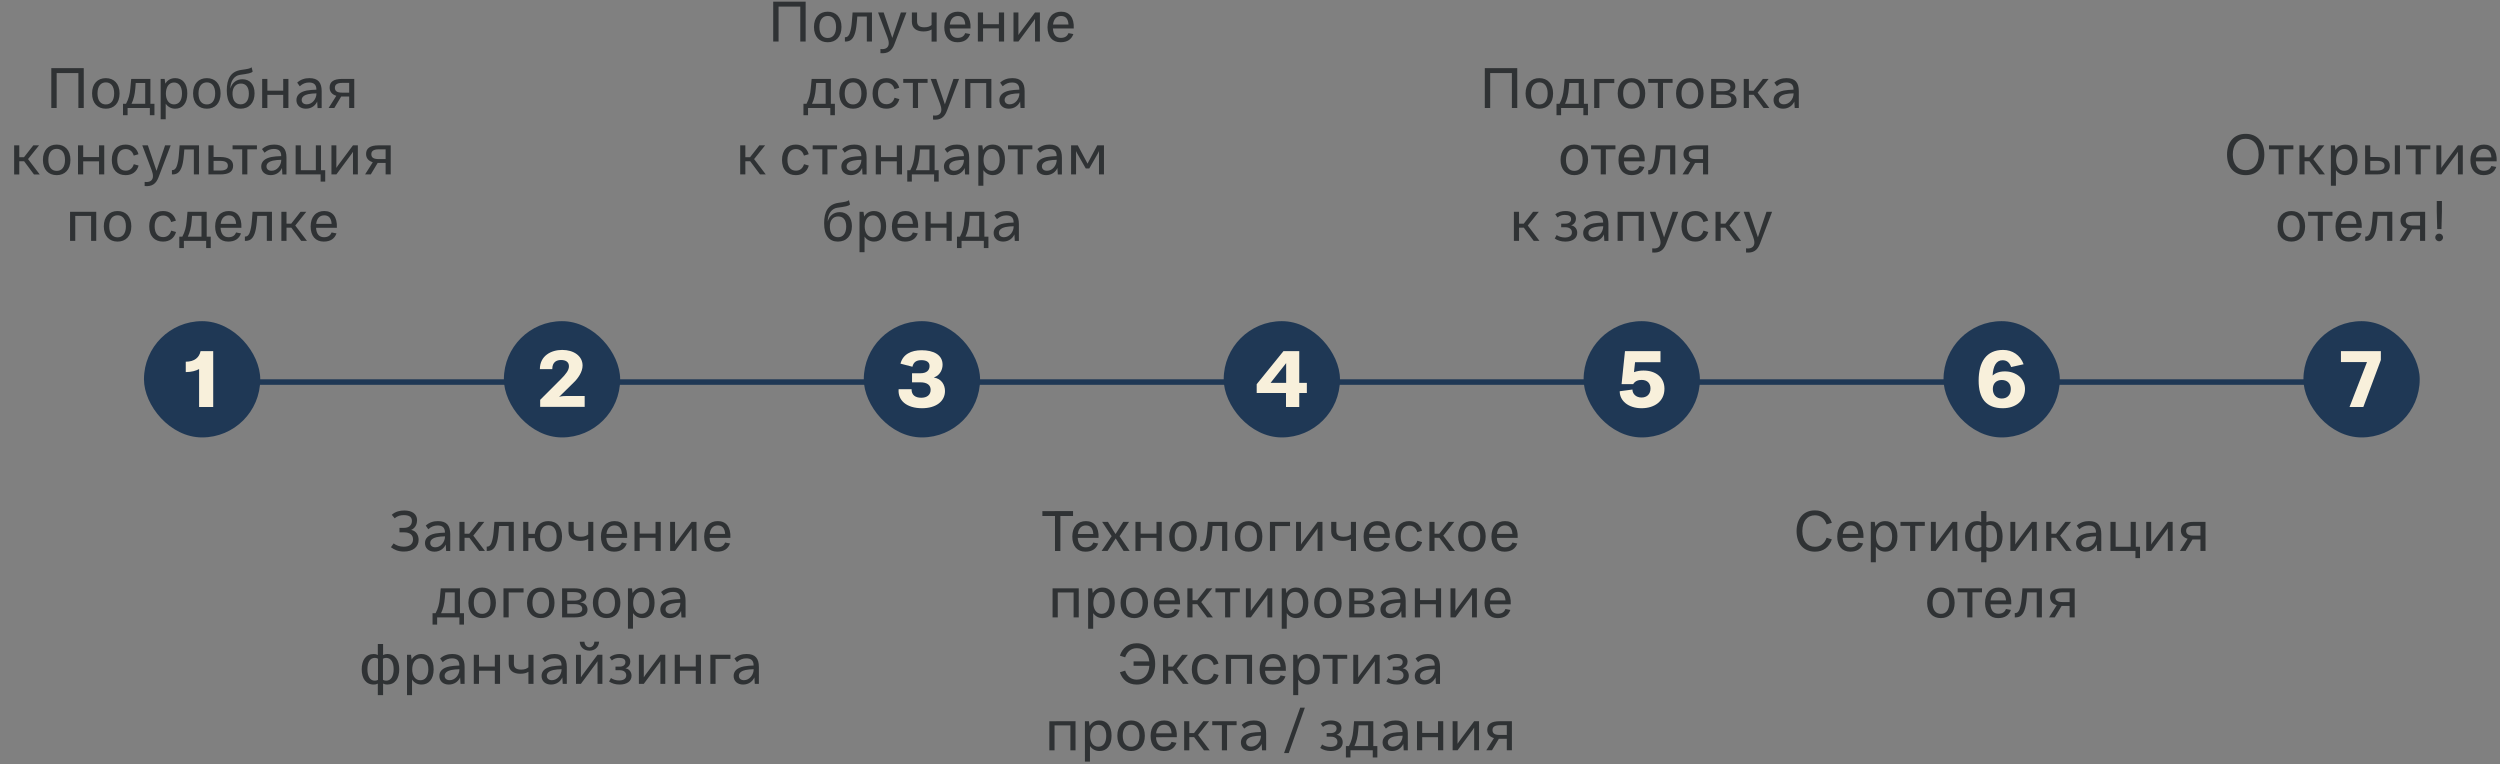 <?xml version="1.0" encoding="UTF-8"?> <svg xmlns="http://www.w3.org/2000/svg" width="903" height="276" viewBox="0 0 903 276" fill="none"><rect x="0" y="0" width="903" height="276" fill="#808080" stroke="none"/> <path d="M73 138H853" stroke="#1F3855" stroke-width="2"></path> <path d="M30.25 24.604L30.25 39.004L28.31 39.004L28.31 26.384L20.47 26.384L20.47 39.004L18.53 39.004L18.53 24.604L30.25 24.604ZM38.235 39.264C35.295 39.264 33.255 37.304 33.255 33.744C33.255 30.204 35.295 28.224 38.235 28.224C41.155 28.224 43.195 30.204 43.195 33.744C43.195 37.304 41.155 39.264 38.235 39.264ZM38.235 37.724C39.975 37.724 41.235 36.464 41.235 33.744C41.235 31.044 39.975 29.764 38.235 29.764C36.475 29.764 35.215 31.044 35.215 33.744C35.215 36.464 36.475 37.724 38.235 37.724ZM54.327 37.483L55.787 37.483L55.787 41.603L54.127 41.603L54.127 39.003L46.087 39.004L46.087 41.604L44.427 41.604L44.427 37.484L45.527 37.484C46.467 35.724 46.886 34.044 47.066 32.024L47.386 28.504L54.326 28.503L54.327 37.483ZM49.026 29.983L48.866 32.024C48.706 34.084 48.267 35.904 47.507 37.484L52.447 37.483L52.446 29.983L49.026 29.983ZM63.276 28.223C65.856 28.223 67.656 30.103 67.656 33.723C67.656 37.403 65.816 39.263 63.296 39.263C61.816 39.263 60.636 38.583 59.856 37.463L59.856 43.083L58.036 43.083L58.036 28.503L59.476 28.503L59.716 30.223C60.496 28.863 61.796 28.223 63.276 28.223ZM62.836 37.703C64.516 37.703 65.736 36.483 65.736 33.743C65.736 31.103 64.516 29.803 62.856 29.803C60.816 29.803 59.916 31.723 59.916 33.843C59.916 35.883 60.896 37.703 62.836 37.703ZM74.719 39.263C71.779 39.263 69.739 37.303 69.739 33.743C69.739 30.203 71.779 28.223 74.719 28.223C77.639 28.223 79.679 30.203 79.679 33.743C79.679 37.303 77.639 39.263 74.719 39.263ZM74.719 37.723C76.459 37.723 77.719 36.463 77.719 33.743C77.719 31.043 76.459 29.763 74.719 29.763C72.959 29.763 71.699 31.043 71.699 33.743C71.699 36.463 72.959 37.723 74.719 37.723ZM86.891 39.263C83.851 39.263 81.911 37.203 81.911 32.663C81.911 28.423 83.371 25.803 87.071 25.262C89.431 24.922 90.311 24.802 90.871 24.302L91.271 25.842C90.731 26.442 89.711 26.602 86.651 27.043C84.691 27.323 83.211 29.183 83.211 32.003C83.811 29.783 85.531 28.623 87.571 28.622C90.131 28.622 91.951 30.422 91.951 33.702C91.951 37.162 89.951 39.262 86.891 39.263ZM86.931 37.682C88.671 37.682 89.891 36.382 89.891 33.842C89.891 31.242 88.651 30.183 87.011 30.183C85.271 30.183 83.831 31.423 83.991 34.223C84.131 36.543 85.291 37.683 86.931 37.682ZM102.296 28.502L104.176 28.502L104.176 39.002L102.296 39.002L102.296 34.262L96.576 34.262L96.576 39.002L94.696 39.002L94.696 28.502L96.576 28.502L96.576 32.742L102.296 32.742L102.296 28.502ZM110.487 39.262C108.387 39.262 107.067 37.982 107.067 36.162C107.067 34.482 108.187 33.222 110.787 32.702C111.587 32.542 113.047 32.422 114.287 32.382C114.287 30.402 113.187 29.802 111.627 29.802C110.447 29.802 109.367 30.162 108.267 31.162L107.347 29.842C108.567 28.702 110.107 28.222 111.747 28.222C114.907 28.222 116.187 29.822 116.187 32.942L116.187 39.022L114.707 39.022L114.567 36.662C114.007 38.002 112.587 39.262 110.487 39.262ZM110.807 37.682C112.827 37.682 114.307 35.702 114.307 33.742L114.307 33.722C113.327 33.722 112.127 33.842 111.287 34.022C110.127 34.282 108.967 34.902 108.967 36.082C108.967 37.022 109.607 37.682 110.807 37.682ZM127.961 28.501L127.961 39.001L126.121 39.001L126.121 34.861L123.641 34.861L123.241 34.861L120.761 39.002L118.701 39.002L121.481 34.602C119.801 34.102 119.061 33.002 119.061 31.622C119.061 29.542 120.501 28.502 123.601 28.502L127.961 28.501ZM123.581 33.462L126.121 33.461L126.121 29.941L123.601 29.942C121.781 29.942 120.961 30.562 120.961 31.662C120.961 32.762 121.541 33.462 123.581 33.462ZM12.267 63.005L8.707 58.245L6.967 58.245L6.967 63.005L5.107 63.005L5.107 52.505L6.967 52.505L6.967 56.785L8.667 56.785L12.027 52.505L14.107 52.505L10.127 57.465L14.347 63.005L12.267 63.005ZM20.482 63.264C17.542 63.264 15.502 61.304 15.502 57.745C15.501 54.205 17.541 52.224 20.481 52.224C23.401 52.224 25.441 54.204 25.442 57.744C25.442 61.304 23.402 63.264 20.482 63.264ZM20.482 61.724C22.222 61.724 23.482 60.464 23.482 57.744C23.481 55.044 22.221 53.764 20.481 53.764C18.721 53.764 17.461 55.044 17.462 57.744C17.462 60.464 18.722 61.724 20.482 61.724ZM35.773 52.504L37.653 52.504L37.653 63.004L35.773 63.004L35.773 58.264L30.053 58.264L30.053 63.004L28.173 63.004L28.173 52.504L30.053 52.504L30.053 56.744L35.773 56.744L35.773 52.504ZM45.364 63.264C42.404 63.264 40.384 61.384 40.384 57.764C40.384 54.144 42.424 52.224 45.364 52.224C47.684 52.224 49.384 53.404 50.024 55.703L48.304 56.204C47.844 54.624 46.784 53.844 45.404 53.844C43.604 53.844 42.344 55.144 42.344 57.744C42.344 60.404 43.604 61.644 45.404 61.644C46.784 61.644 47.864 60.884 48.324 59.304L50.064 59.803C49.424 62.063 47.724 63.264 45.364 63.264ZM52.248 67.204L52.248 65.704C52.487 65.724 52.727 65.743 52.947 65.743C54.328 65.743 55.248 65.003 55.247 63.623C55.247 62.963 55.067 62.243 54.767 61.443L51.387 52.504L53.407 52.503L56.527 61.703L59.627 52.503L61.647 52.503L57.267 64.023C56.347 66.443 54.888 67.443 52.248 67.204ZM62.103 63.003L62.103 61.443C62.983 61.483 63.523 60.903 63.823 60.063C64.263 58.843 64.483 57.503 64.603 56.023L64.883 52.503L71.883 52.503L71.883 63.003L70.023 63.003L70.023 53.983L66.583 53.983L66.403 56.083C66.223 58.183 65.943 59.543 65.583 60.463C64.823 62.523 63.623 63.063 62.103 63.003ZM79.463 56.703C82.703 56.703 84.203 57.883 84.203 59.863C84.203 62.023 82.703 63.003 79.463 63.003L75.283 63.003L75.282 52.503L77.142 52.503L77.142 56.703L79.463 56.703ZM79.463 61.603C81.463 61.603 82.303 61.003 82.303 59.863C82.303 58.703 81.463 58.103 79.463 58.103L77.143 58.103L77.143 61.603L79.463 61.603ZM92.804 52.502L92.804 53.942L89.344 53.942L89.344 63.002L87.484 63.002L87.484 53.943L84.004 53.943L84.004 52.503L92.804 52.502ZM97.773 63.262C95.673 63.262 94.353 61.982 94.353 60.162C94.353 58.482 95.473 57.222 98.073 56.702C98.873 56.542 100.333 56.422 101.573 56.382C101.573 54.402 100.473 53.802 98.913 53.802C97.733 53.802 96.653 54.162 95.553 55.162L94.633 53.842C95.853 52.702 97.393 52.222 99.033 52.222C102.193 52.222 103.473 53.822 103.473 56.942L103.473 63.022L101.993 63.022L101.853 60.662C101.293 62.002 99.873 63.262 97.773 63.262ZM98.093 61.682C100.113 61.682 101.593 59.702 101.593 57.742L101.593 57.722C100.613 57.722 99.413 57.842 98.573 58.022C97.413 58.282 96.253 58.902 96.253 60.082C96.253 61.022 96.893 61.682 98.093 61.682ZM115.947 61.482L117.467 61.482L117.467 65.602L115.807 65.602L115.807 63.002L106.787 63.002L106.786 52.502L108.666 52.502L108.667 61.482L114.087 61.482L114.086 52.502L115.946 52.502L115.947 61.482ZM119.716 63.002L119.716 52.502L121.496 52.502L121.496 60.662L121.976 59.902L127.496 52.501L129.256 52.501L129.256 63.001L127.496 63.001L127.496 54.821L127.056 55.501L121.496 63.002L119.716 63.002ZM141.125 52.501L141.126 63.001L139.286 63.001L139.285 58.861L136.805 58.861L136.405 58.861L133.926 63.001L131.866 63.001L134.645 58.601C132.965 58.101 132.225 57.001 132.225 55.621C132.225 53.541 133.665 52.501 136.765 52.501L141.125 52.501ZM136.745 57.461L139.285 57.461L139.285 53.941L136.765 53.941C134.945 53.941 134.125 54.561 134.125 55.661C134.125 56.761 134.705 57.461 136.745 57.461ZM34.763 76.504L34.763 87.004L32.903 87.004L32.903 78.004L27.183 78.004L27.183 87.004L25.303 87.004L25.303 76.504L34.763 76.504ZM42.474 87.264C39.535 87.264 37.494 85.304 37.494 81.744C37.494 78.204 39.534 76.224 42.474 76.224C45.394 76.224 47.434 78.204 47.434 81.744C47.434 85.304 45.395 87.264 42.474 87.264ZM42.474 85.724C44.214 85.724 45.474 84.464 45.474 81.744C45.474 79.044 44.214 77.764 42.474 77.764C40.714 77.764 39.454 79.044 39.454 81.744C39.454 84.464 40.714 85.724 42.474 85.724ZM58.881 87.263C55.921 87.263 53.901 85.383 53.901 81.763C53.901 78.143 55.94 76.223 58.88 76.223C61.2 76.223 62.901 77.403 63.541 79.703L61.821 80.203C61.361 78.623 60.3 77.843 58.92 77.843C57.12 77.843 55.861 79.143 55.861 81.743C55.861 84.403 57.121 85.643 58.921 85.643C60.301 85.643 61.381 84.883 61.841 83.303L63.581 83.803C62.941 86.063 61.241 87.263 58.881 87.263ZM74.66 85.483L76.12 85.483L76.12 89.603L74.46 89.603L74.46 87.003L66.42 87.003L66.42 89.603L64.76 89.603L64.76 85.483L65.86 85.483C66.8 83.723 67.22 82.043 67.4 80.023L67.72 76.503L74.66 76.503L74.66 85.483ZM69.36 77.983L69.2 80.023C69.04 82.083 68.6 83.903 67.84 85.483L72.78 85.483L72.78 77.983L69.36 77.983ZM82.629 76.223C85.629 76.222 87.369 78.323 87.189 82.282L79.669 82.283C79.789 84.543 80.829 85.683 82.509 85.683C83.929 85.683 84.829 85.123 85.269 83.963L87.049 84.302C86.369 86.222 84.869 87.263 82.429 87.263C79.489 87.263 77.709 85.243 77.709 81.803C77.709 78.243 79.689 76.223 82.629 76.223ZM82.609 77.783C81.069 77.783 79.949 78.783 79.709 80.863L85.289 80.863C85.149 78.703 84.189 77.783 82.609 77.783ZM88.451 87.002L88.451 85.442C89.331 85.482 89.871 84.902 90.171 84.062C90.611 82.842 90.831 81.502 90.951 80.022L91.231 76.502L98.231 76.502L98.231 87.002L96.371 87.002L96.371 77.982L92.931 77.982L92.751 80.082C92.571 82.182 92.291 83.542 91.931 84.462C91.171 86.522 89.971 87.062 88.451 87.002ZM108.791 87.002L105.231 82.242L103.491 82.242L103.491 87.002L101.631 87.002L101.631 76.502L103.491 76.502L103.491 80.782L105.191 80.782L108.551 76.502L110.631 76.502L106.651 81.462L110.871 87.002L108.791 87.002ZM117.121 76.222C120.121 76.222 121.861 78.322 121.681 82.282L114.161 82.282C114.281 84.542 115.321 85.682 117.001 85.682C118.421 85.682 119.321 85.122 119.761 83.962L121.541 84.302C120.861 86.222 119.362 87.262 116.922 87.262C113.982 87.262 112.201 85.242 112.201 81.802C112.201 78.242 114.181 76.222 117.121 76.222ZM117.101 77.782C115.561 77.782 114.441 78.782 114.201 80.862L119.781 80.862C119.641 78.702 118.681 77.782 117.101 77.782Z" fill="#2F3234"></path> <rect x="52" y="116" width="42" height="42" rx="21" fill="#1F3855"></rect> <path d="M71.913 147V133.308C70.793 133.924 69.141 134.4 67.097 134.4V130.648C70.317 130.648 71.997 129.052 72.445 126.84H77.009V147H71.913Z" fill="#F8F0DB"></path> <rect x="702" y="116" width="42" height="42" rx="21" fill="#1F3855"></rect> <path d="M724.149 134.148C728.349 134.148 731.429 136.808 731.429 140.504C731.429 144.592 728.293 147.448 723.393 147.448C717.373 147.448 714.685 143.864 714.685 137.508C714.685 130.704 717.485 126.392 723.533 126.392C726.809 126.392 729.749 128.24 730.925 131.572L726.417 132.58C725.857 130.984 724.933 130.116 723.309 130.116C721.041 130.116 719.949 132.188 719.725 135.632C720.705 134.736 722.189 134.148 724.149 134.148ZM723.029 143.948C725.017 143.948 726.305 142.66 726.305 140.504C726.305 138.488 725.017 137.256 723.029 137.256C721.153 137.256 719.809 138.432 719.809 140.476C719.809 142.604 721.069 143.948 723.029 143.948Z" fill="#F8F0DB"></path> <rect x="832" y="116" width="42" height="42" rx="21" fill="#1F3855"></rect> <path d="M859.966 130.032L853.638 147H848.654L854.954 130.788H845.546V126.84H859.966V130.032Z" fill="#F8F0DB"></path> <rect x="182" y="116" width="42" height="42" rx="21" fill="#1F3855"></rect> <path d="M195.112 146.972V144.424L202.588 136.948C204.436 135.1 205.528 133.672 205.5 132.272C205.5 130.844 204.464 130.032 202.644 130.032C201.244 130.032 199.48 130.592 199.48 133.336H195C195 128.52 199.06 126.392 203.064 126.392C207.264 126.392 210.428 128.604 210.428 132.048C210.428 134.288 208.832 136.668 207.068 138.32L201.944 143.36C202.728 143.052 204.1 143.024 204.912 143.024H211.184V146.972H195.112Z" fill="#F8F0DB"></path> <rect x="572" y="116" width="42" height="42" rx="21" fill="#1F3855"></rect> <path d="M593.609 133.84C598.145 133.84 601.197 136.36 601.197 140.42C601.197 145.012 597.529 147.448 592.937 147.448C588.093 147.448 585.013 144.704 585.041 141.316L589.633 140.7C589.661 142.324 590.977 143.584 592.909 143.584C594.813 143.584 596.157 142.436 596.157 140.308C596.157 138.488 595.037 137.228 592.965 137.228C591.901 137.228 590.641 137.508 589.913 138.74H585.713L586.945 126.84H599.769V130.816H590.585L590.193 134.428C591.257 134.036 592.433 133.84 593.609 133.84Z" fill="#F8F0DB"></path> <rect x="312" y="116" width="42" height="42" rx="21" fill="#1F3855"></rect> <path d="M332.9 126.504C337.1 126.504 340.46 128.1 340.46 131.74C340.46 133.168 339.816 135.436 337.296 136.36C340.208 136.808 341.328 139.16 341.328 141.232C341.328 144.984 338.08 147.448 333.04 147.448C327.44 147.448 324.248 144.62 324.584 140.588H329.26C329.232 142.688 330.604 143.668 332.76 143.668C334.832 143.668 336.148 142.632 336.148 140.784C336.148 139.076 334.832 138.096 332.452 138.096H329.428V134.82H332.48C334.72 134.82 335.756 133.728 335.756 132.188C335.756 130.732 334.552 130.088 332.816 130.088C331.22 130.088 329.988 130.62 329.568 132.468L325.256 131.348C326.124 127.988 329.064 126.504 332.9 126.504Z" fill="#F8F0DB"></path> <rect x="442" y="116" width="42" height="42" rx="21" fill="#1F3855"></rect> <path d="M472.035 138.292V141.96H469.291V147H464.503V141.96H453.919V138.768L463.579 126.84H469.291V138.292H472.035ZM464.559 131.152L458.931 138.292H464.559V131.152Z" fill="#F8F0DB"></path> <path d="M387.584 184.609L387.584 186.389L383.004 186.39L383.004 199.01L381.064 199.01L381.064 186.39L376.504 186.39L376.504 184.61L387.584 184.609ZM392.237 188.229C395.237 188.229 396.977 190.329 396.797 194.289L389.277 194.289C389.397 196.549 390.437 197.689 392.117 197.689C393.537 197.689 394.437 197.129 394.877 195.969L396.657 196.309C395.977 198.229 394.477 199.269 392.037 199.269C389.097 199.269 387.317 197.249 387.317 193.809C387.317 190.249 389.297 188.229 392.237 188.229ZM392.217 189.789C390.677 189.789 389.557 190.789 389.317 192.869L394.897 192.869C394.757 190.709 393.797 189.789 392.217 189.789ZM408.028 199.009L405.848 199.009L402.988 194.469L400.048 199.009L397.888 199.009L401.528 193.669L398.088 188.509L400.188 188.509L402.928 192.909L405.708 188.509L407.808 188.509L404.388 193.669L408.028 199.009ZM417.725 188.509L419.605 188.509L419.606 199.009L417.726 199.009L417.726 194.269L412.006 194.269L412.006 199.009L410.126 199.009L410.125 188.509L412.005 188.509L412.005 192.749L417.725 192.749L417.725 188.509ZM427.317 199.268C424.377 199.268 422.337 197.308 422.337 193.748C422.336 190.208 424.376 188.228 427.316 188.228C430.236 188.228 432.276 190.208 432.277 193.748C432.277 197.308 430.237 199.268 427.317 199.268ZM427.317 197.728C429.057 197.728 430.317 196.468 430.317 193.748C430.317 191.048 429.056 189.768 427.316 189.768C425.556 189.768 424.297 191.048 424.297 193.748C424.297 196.468 425.557 197.728 427.317 197.728ZM433.508 199.008L433.508 197.448C434.388 197.488 434.928 196.908 435.228 196.068C435.668 194.848 435.888 193.508 436.008 192.028L436.288 188.508L443.288 188.508L443.288 199.008L441.428 199.008L441.428 189.988L437.988 189.988L437.808 192.088C437.628 194.188 437.348 195.548 436.988 196.468C436.228 198.528 435.028 199.068 433.508 199.008ZM451.008 199.268C448.068 199.268 446.028 197.308 446.028 193.748C446.028 190.208 448.068 188.228 451.008 188.228C453.928 188.228 455.968 190.208 455.968 193.748C455.968 197.308 453.928 199.268 451.008 199.268ZM451.008 197.728C452.748 197.728 454.008 196.468 454.008 193.748C454.008 191.048 452.748 189.768 451.008 189.768C449.248 189.768 447.988 191.048 447.988 193.748C447.988 196.468 449.248 197.728 451.008 197.728ZM465.96 188.507L465.96 190.007L460.58 190.007L460.58 199.007L458.7 199.007L458.7 188.507L465.96 188.507ZM468.133 199.007L468.133 188.507L469.913 188.507L469.913 196.667L470.393 195.907L475.913 188.507L477.673 188.507L477.673 199.007L475.913 199.007L475.913 190.827L475.473 191.507L469.913 199.007L468.133 199.007ZM487.942 188.507L489.782 188.507L489.783 199.027L487.943 199.027L487.943 194.667C487.263 195.087 486.303 195.367 485.003 195.367C482.663 195.367 480.823 194.307 480.822 191.867L480.822 188.507L482.702 188.507L482.702 191.707C482.703 193.287 483.643 193.867 485.343 193.867C486.683 193.867 487.443 193.467 487.943 193.027L487.942 188.507ZM497.452 188.226C500.452 188.226 502.192 190.326 502.012 194.286L494.492 194.287C494.612 196.547 495.652 197.686 497.332 197.686C498.752 197.686 499.652 197.126 500.092 195.966L501.872 196.306C501.192 198.226 499.692 199.266 497.252 199.266C494.312 199.267 492.532 197.247 492.532 193.807C492.532 190.247 494.512 188.227 497.452 188.226ZM497.432 189.786C495.892 189.786 494.772 190.787 494.532 192.867L500.112 192.866C499.972 190.706 499.012 189.786 497.432 189.786ZM508.977 199.266C506.017 199.266 503.997 197.386 503.997 193.766C503.997 190.146 506.037 188.226 508.977 188.226C511.297 188.226 512.997 189.406 513.637 191.706L511.917 192.206C511.457 190.626 510.397 189.846 509.017 189.846C507.217 189.846 505.957 191.146 505.957 193.746C505.957 196.406 507.217 197.646 509.017 197.646C510.397 197.646 511.477 196.886 511.937 195.306L513.677 195.806C513.037 198.066 511.337 199.266 508.977 199.266ZM523.458 199.006L519.897 194.246L518.157 194.246L518.158 199.006L516.298 199.006L516.297 188.506L518.157 188.506L518.157 192.786L519.857 192.786L523.217 188.506L525.297 188.506L521.317 193.466L525.538 199.006L523.458 199.006ZM531.672 199.265C528.732 199.266 526.692 197.306 526.692 193.746C526.692 190.206 528.732 188.226 531.672 188.225C534.592 188.225 536.632 190.205 536.632 193.745C536.632 197.305 534.592 199.265 531.672 199.265ZM531.672 197.725C533.412 197.725 534.672 196.465 534.672 193.745C534.672 191.045 533.412 189.765 531.672 189.765C529.912 189.766 528.652 191.046 528.652 193.746C528.652 196.466 529.912 197.726 531.672 197.725ZM543.624 188.225C546.624 188.225 548.364 190.325 548.184 194.285L540.664 194.285C540.784 196.545 541.824 197.685 543.504 197.685C544.924 197.685 545.824 197.125 546.264 195.965L548.044 196.305C547.364 198.225 545.864 199.265 543.424 199.265C540.484 199.265 538.704 197.245 538.704 193.805C538.704 190.245 540.684 188.225 543.624 188.225ZM543.604 189.785C542.064 189.785 540.944 190.785 540.704 192.865L546.284 192.865C546.144 190.705 545.184 189.785 543.604 189.785ZM389.645 212.509L389.645 223.009L387.785 223.009L387.785 214.009L382.065 214.01L382.065 223.01L380.185 223.01L380.185 212.51L389.645 212.509ZM398.276 212.229C400.856 212.229 402.656 214.109 402.656 217.729C402.656 221.409 400.816 223.269 398.296 223.269C396.816 223.269 395.636 222.589 394.856 221.469L394.857 227.089L393.037 227.089L393.036 212.509L394.476 212.509L394.716 214.229C395.496 212.869 396.796 212.229 398.276 212.229ZM397.836 221.709C399.516 221.709 400.736 220.489 400.736 217.749C400.736 215.109 399.516 213.809 397.856 213.809C395.816 213.809 394.916 215.729 394.916 217.849C394.916 219.889 395.896 221.709 397.836 221.709ZM409.72 223.269C406.78 223.269 404.74 221.309 404.74 217.749C404.739 214.209 406.779 212.229 409.719 212.229C412.639 212.229 414.679 214.209 414.68 217.749C414.68 221.309 412.64 223.269 409.72 223.269ZM409.72 221.729C411.46 221.729 412.72 220.469 412.72 217.749C412.72 215.049 411.459 213.769 409.719 213.769C407.959 213.769 406.7 215.049 406.7 217.749C406.7 220.469 407.96 221.729 409.72 221.729ZM421.671 212.228C424.671 212.228 426.411 214.328 426.231 218.288L418.711 218.289C418.831 220.549 419.871 221.689 421.551 221.688C422.971 221.688 423.871 221.128 424.311 219.968L426.091 220.308C425.411 222.228 423.911 223.268 421.471 223.268C418.531 223.269 416.751 221.249 416.751 217.809C416.751 214.249 418.731 212.229 421.671 212.228ZM421.651 213.788C420.111 213.789 418.991 214.789 418.751 216.869L424.331 216.868C424.191 214.708 423.231 213.788 421.651 213.788ZM436.036 223.008L432.476 218.248L430.736 218.248L430.736 223.008L428.876 223.008L428.876 212.508L430.736 212.508L430.736 216.788L432.436 216.788L435.796 212.508L437.876 212.508L433.896 217.468L438.116 223.008L436.036 223.008ZM447.823 212.508L447.823 213.948L444.363 213.948L444.363 223.008L442.503 223.008L442.503 213.948L439.023 213.948L439.023 212.508L447.823 212.508ZM450.009 223.008L450.009 212.508L451.789 212.508L451.789 220.668L452.269 219.908L457.789 212.508L459.549 212.507L459.549 223.007L457.789 223.008L457.789 214.828L457.349 215.508L451.789 223.008L450.009 223.008ZM468.198 212.227C470.778 212.227 472.578 214.107 472.578 217.727C472.578 221.407 470.738 223.267 468.218 223.267C466.738 223.267 465.558 222.587 464.778 221.467L464.778 227.087L462.958 227.087L462.958 212.507L464.398 212.507L464.638 214.227C465.418 212.867 466.718 212.227 468.198 212.227ZM467.758 221.707C469.438 221.707 470.658 220.487 470.658 217.747C470.658 215.107 469.438 213.807 467.778 213.807C465.738 213.807 464.838 215.727 464.838 217.847C464.838 219.887 465.818 221.707 467.758 221.707ZM479.642 223.267C476.702 223.267 474.662 221.307 474.661 217.747C474.661 214.207 476.701 212.227 479.641 212.227C482.561 212.227 484.601 214.207 484.601 217.747C484.602 221.307 482.562 223.267 479.642 223.267ZM479.642 221.727C481.382 221.727 482.642 220.467 482.641 217.747C482.641 215.047 481.381 213.767 479.641 213.767C477.881 213.767 476.621 215.047 476.621 217.747C476.622 220.467 477.882 221.727 479.642 221.727ZM493.753 217.587C495.433 217.726 496.513 218.686 496.513 220.206C496.513 222.046 495.033 223.006 491.773 223.007L487.333 223.007L487.333 212.507L491.613 212.507C494.753 212.507 496.073 213.426 496.073 215.266C496.073 216.486 495.333 217.326 493.753 217.587ZM491.573 213.867L489.193 213.867L489.193 216.947L491.653 216.947C493.453 216.947 494.293 216.407 494.293 215.427C494.293 214.427 493.473 213.867 491.573 213.867ZM491.733 221.627C493.753 221.627 494.613 221.007 494.613 219.967C494.613 218.787 493.653 218.207 491.633 218.207L489.193 218.207L489.193 221.627L491.733 221.627ZM502.031 223.266C499.931 223.266 498.611 221.986 498.611 220.166C498.611 218.486 499.731 217.226 502.331 216.706C503.13 216.546 504.59 216.426 505.83 216.386C505.83 214.406 504.73 213.806 503.17 213.806C501.99 213.806 500.91 214.166 499.81 215.166L498.89 213.846C500.11 212.706 501.65 212.226 503.29 212.226C506.45 212.226 507.73 213.826 507.731 216.946L507.731 223.026L506.251 223.026L506.111 220.666C505.551 222.006 504.131 223.266 502.031 223.266ZM502.351 221.686C504.371 221.686 505.851 219.706 505.851 217.746L505.851 217.726C504.871 217.726 503.671 217.846 502.831 218.026C501.671 218.286 500.511 218.906 500.511 220.086C500.511 221.026 501.151 221.686 502.351 221.686ZM518.644 212.506L520.524 212.506L520.524 223.006L518.644 223.006L518.644 218.266L512.924 218.266L512.924 223.006L511.044 223.006L511.044 212.506L512.924 212.506L512.924 216.746L518.644 216.746L518.644 212.506ZM523.915 223.006L523.915 212.506L525.695 212.506L525.695 220.666L526.175 219.906L531.695 212.505L533.455 212.505L533.455 223.005L531.695 223.005L531.695 214.825L531.255 215.506L525.695 223.006L523.915 223.006ZM541.124 212.225C544.124 212.225 545.864 214.325 545.684 218.285L538.164 218.285C538.285 220.545 539.325 221.685 541.005 221.685C542.425 221.685 543.325 221.125 543.764 219.965L545.545 220.305C544.865 222.225 543.365 223.265 540.925 223.265C537.985 223.265 536.205 221.245 536.204 217.805C536.204 214.245 538.184 212.225 541.124 212.225ZM541.104 213.785C539.564 213.785 538.444 214.785 538.204 216.865L543.784 216.865C543.644 214.705 542.684 213.785 541.104 213.785ZM410.608 232.349C414.728 232.349 417.248 235.289 417.248 239.849C417.248 244.369 414.728 247.269 410.608 247.269C407.508 247.269 405.428 245.589 404.508 242.829L406.408 242.229C407.088 244.289 408.588 245.489 410.608 245.489C413.228 245.489 414.948 243.629 415.148 240.489L409.448 240.489L409.448 238.889L415.128 238.889C414.828 235.909 413.148 234.129 410.608 234.129C408.568 234.129 407.108 235.329 406.408 237.429L404.508 236.829C405.428 234.029 407.508 232.349 410.608 232.349ZM427.248 247.008L423.688 242.248L421.948 242.248L421.948 247.008L420.088 247.009L420.088 236.509L421.948 236.508L421.948 240.788L423.648 240.788L427.008 236.508L429.088 236.508L425.108 241.468L429.328 247.008L427.248 247.008ZM435.463 247.268C432.503 247.268 430.483 245.388 430.482 241.768C430.482 238.148 432.522 236.228 435.462 236.228C437.782 236.228 439.482 237.408 440.122 239.708L438.402 240.208C437.942 238.628 436.882 237.848 435.502 237.848C433.702 237.848 432.442 239.148 432.442 241.748C432.443 244.408 433.703 245.648 435.503 245.648C436.883 245.648 437.963 244.888 438.422 243.308L440.162 243.808C439.523 246.068 437.823 247.268 435.463 247.268ZM452.243 236.508L452.243 247.008L450.383 247.008L450.383 238.008L444.663 238.008L444.663 247.008L442.783 247.008L442.783 236.508L452.243 236.508ZM459.894 236.227C462.894 236.227 464.635 238.327 464.455 242.287L456.935 242.288C457.055 244.548 458.095 245.688 459.775 245.687C461.195 245.687 462.095 245.127 462.535 243.967L464.315 244.307C463.635 246.227 462.135 247.267 459.695 247.267C456.755 247.268 454.975 245.248 454.975 241.808C454.975 238.248 456.954 236.228 459.894 236.227ZM459.875 237.787C458.335 237.787 457.215 238.788 456.975 240.868L462.555 240.867C462.415 238.707 461.455 237.787 459.875 237.787ZM472.339 236.227C474.919 236.227 476.719 238.107 476.719 241.727C476.72 245.407 474.88 247.267 472.36 247.267C470.88 247.267 469.7 246.587 468.92 245.467L468.92 251.087L467.1 251.087L467.099 236.507L468.539 236.507L468.779 238.227C469.559 236.867 470.859 236.227 472.339 236.227ZM471.9 245.707C473.58 245.707 474.8 244.487 474.799 241.747C474.799 239.107 473.579 237.807 471.919 237.807C469.879 237.807 468.979 239.727 468.979 241.847C468.98 243.887 469.96 245.707 471.9 245.707ZM486.613 236.507L486.613 237.947L483.153 237.947L483.153 247.007L481.293 247.007L481.293 237.947L477.813 237.947L477.813 236.507L486.613 236.507ZM488.799 247.007L488.799 236.507L490.579 236.507L490.579 244.667L491.059 243.907L496.579 236.506L498.339 236.506L498.339 247.006L496.579 247.006L496.579 238.826L496.139 239.506L490.579 247.007L488.799 247.007ZM504.568 247.266C502.988 247.266 501.748 246.826 500.748 246.166L501.428 244.906C502.208 245.466 503.268 245.786 504.388 245.786C505.988 245.786 506.948 245.146 506.948 243.946C506.948 242.806 506.108 242.086 504.568 242.086L503.068 242.086L503.068 240.786L504.568 240.786C505.948 240.786 506.648 240.106 506.648 239.146C506.648 238.146 505.868 237.626 504.408 237.626C503.468 237.626 502.548 237.846 501.748 238.566L500.948 237.426C502.008 236.546 503.328 236.226 504.608 236.226C506.828 236.226 508.408 237.166 508.408 238.946C508.408 239.786 508.048 240.926 506.648 241.406C508.168 241.646 508.868 242.866 508.868 244.106C508.868 246.026 507.228 247.266 504.568 247.266ZM514.434 247.266C512.334 247.266 511.014 245.986 511.014 244.166C511.014 242.486 512.134 241.226 514.733 240.706C515.533 240.546 516.993 240.426 518.233 240.386C518.233 238.406 517.133 237.806 515.573 237.806C514.393 237.806 513.313 238.166 512.213 239.166L511.293 237.846C512.513 236.706 514.053 236.226 515.693 236.226C518.853 236.226 520.133 237.826 520.134 240.946L520.134 247.026L518.654 247.026L518.514 244.666C517.954 246.006 516.534 247.266 514.434 247.266ZM514.754 245.686C516.774 245.686 518.254 243.706 518.254 241.746L518.254 241.726C517.274 241.726 516.074 241.846 515.234 242.026C514.074 242.286 512.914 242.906 512.914 244.086C512.914 245.026 513.554 245.686 514.754 245.686ZM388.484 260.509L388.484 271.009L386.624 271.009L386.624 262.009L380.904 262.01L380.904 271.01L379.024 271.01L379.024 260.51L388.484 260.509ZM397.115 260.229C399.695 260.229 401.495 262.109 401.496 265.729C401.496 269.409 399.656 271.269 397.136 271.269C395.656 271.269 394.476 270.589 393.696 269.469L393.696 275.089L391.876 275.089L391.875 260.509L393.315 260.509L393.555 262.229C394.335 260.869 395.635 260.229 397.115 260.229ZM396.676 269.709C398.356 269.709 399.576 268.489 399.576 265.749C399.575 263.109 398.355 261.809 396.695 261.809C394.655 261.809 393.755 263.729 393.756 265.849C393.756 267.889 394.736 269.709 396.676 269.709ZM408.559 271.269C405.619 271.269 403.579 269.309 403.579 265.749C403.579 262.209 405.619 260.229 408.559 260.229C411.479 260.229 413.519 262.209 413.519 265.749C413.519 269.309 411.479 271.269 408.559 271.269ZM408.559 269.729C410.299 269.729 411.559 268.469 411.559 265.749C411.559 263.049 410.299 261.769 408.559 261.769C406.799 261.769 405.539 263.049 405.539 265.749C405.539 268.469 406.799 269.729 408.559 269.729ZM420.51 260.229C423.51 260.228 425.25 262.328 425.071 266.288L417.551 266.289C417.671 268.549 418.711 269.689 420.391 269.689C421.811 269.688 422.711 269.128 423.151 267.968L424.931 268.308C424.251 270.228 422.751 271.268 420.311 271.269C417.371 271.269 415.591 269.249 415.591 265.809C415.59 262.249 417.57 260.229 420.51 260.229ZM420.49 261.789C418.95 261.789 417.83 262.789 417.59 264.869L423.17 264.868C423.03 262.708 422.07 261.788 420.49 261.789ZM434.875 271.008L431.315 266.248L429.575 266.248L429.575 271.008L427.715 271.008L427.715 260.508L429.575 260.508L429.575 264.788L431.275 264.788L434.635 260.508L436.715 260.508L432.735 265.468L436.955 271.008L434.875 271.008ZM446.662 260.508L446.662 261.948L443.202 261.948L443.203 271.008L441.343 271.008L441.342 261.948L437.862 261.948L437.862 260.508L446.662 260.508ZM451.632 271.268C449.532 271.268 448.212 269.988 448.212 268.168C448.211 266.488 449.331 265.228 451.931 264.708C452.731 264.548 454.191 264.428 455.431 264.388C455.431 262.408 454.331 261.808 452.771 261.808C451.591 261.808 450.511 262.168 449.411 263.168L448.491 261.848C449.711 260.708 451.251 260.228 452.891 260.228C456.051 260.228 457.331 261.828 457.331 264.948L457.332 271.028L455.852 271.028L455.712 268.668C455.152 270.008 453.732 271.268 451.632 271.268ZM451.952 269.688C453.972 269.688 455.451 267.708 455.451 265.748L455.451 265.728C454.471 265.728 453.271 265.848 452.431 266.028C451.271 266.288 450.111 266.908 450.112 268.088C450.112 269.028 450.752 269.688 451.952 269.688ZM463.8 272.007L469.639 255.607L471.319 255.607L465.5 272.007L463.8 272.007ZM480.692 271.267C479.112 271.267 477.872 270.827 476.872 270.167L477.552 268.907C478.332 269.467 479.392 269.787 480.512 269.787C482.112 269.787 483.072 269.147 483.072 267.947C483.072 266.807 482.232 266.087 480.692 266.087L479.192 266.087L479.192 264.787L480.692 264.787C482.072 264.787 482.772 264.107 482.772 263.147C482.772 262.147 481.991 261.627 480.531 261.627C479.591 261.627 478.671 261.847 477.872 262.567L477.071 261.427C478.131 260.547 479.451 260.227 480.731 260.227C482.951 260.227 484.531 261.167 484.532 262.947C484.532 263.787 484.172 264.927 482.772 265.407C484.292 265.647 484.992 266.867 484.992 268.107C484.992 270.027 483.352 271.267 480.692 271.267ZM496.037 269.486L497.497 269.486L497.497 273.606L495.837 273.606L495.837 271.006L487.797 271.007L487.797 273.607L486.137 273.607L486.137 269.487L487.237 269.487C488.177 267.727 488.597 266.047 488.777 264.027L489.097 260.507L496.037 260.506L496.037 269.486ZM490.737 261.987L490.577 264.027C490.417 266.087 489.977 267.907 489.217 269.487L494.157 269.487L494.157 261.987L490.737 261.987ZM502.803 271.266C500.703 271.266 499.383 269.986 499.383 268.166C499.383 266.486 500.503 265.226 503.103 264.706C503.903 264.546 505.363 264.426 506.603 264.386C506.603 262.406 505.503 261.806 503.943 261.806C502.763 261.806 501.683 262.166 500.583 263.166L499.663 261.846C500.883 260.706 502.423 260.226 504.063 260.226C507.223 260.226 508.503 261.826 508.503 264.946L508.503 271.026L507.023 271.026L506.883 268.666C506.323 270.006 504.903 271.266 502.803 271.266ZM503.123 269.686C505.143 269.686 506.623 267.706 506.623 265.746L506.623 265.726C505.643 265.726 504.443 265.846 503.603 266.026C502.443 266.286 501.283 266.906 501.283 268.086C501.283 269.026 501.923 269.686 503.123 269.686ZM519.417 260.506L521.297 260.506L521.297 271.006L519.417 271.006L519.417 266.266L513.697 266.266L513.697 271.006L511.817 271.006L511.817 260.506L513.697 260.506L513.697 264.746L519.417 264.746L519.417 260.506ZM524.688 271.006L524.688 260.506L526.468 260.506L526.468 268.666L526.948 267.906L532.468 260.505L534.228 260.505L534.228 271.005L532.468 271.005L532.468 262.825L532.028 263.505L526.468 271.006L524.688 271.006ZM546.097 260.505L546.097 271.005L544.257 271.005L544.257 266.865L541.777 266.865L541.377 266.865L538.897 271.005L536.837 271.005L539.617 266.605C537.937 266.105 537.197 265.005 537.197 263.625C537.197 261.545 538.637 260.505 541.737 260.505L546.097 260.505ZM541.717 265.465L544.257 265.465L544.257 261.945L541.737 261.945C539.917 261.945 539.097 262.565 539.097 263.665C539.097 264.765 539.677 265.465 541.717 265.465Z" fill="#2F3234"></path> <path d="M145.886 199.224C143.846 199.224 142.446 198.584 141.206 197.664L142.166 196.284C143.126 196.984 144.326 197.464 145.826 197.464C147.906 197.464 149.186 196.524 149.186 194.824C149.186 193.264 148.086 192.284 145.986 192.284L144.286 192.284L144.286 190.664L145.946 190.664C147.846 190.664 148.786 189.564 148.785 188.164C148.785 186.724 147.785 186.064 145.845 186.064C144.785 186.064 143.645 186.264 142.565 187.224L141.505 185.944C142.805 184.764 144.485 184.384 146.025 184.384C148.725 184.384 150.645 185.564 150.645 187.904C150.645 189.064 150.166 190.704 148.506 191.404C150.466 191.764 151.206 193.484 151.206 194.984C151.206 197.524 149.186 199.224 145.886 199.224ZM156.923 199.264C154.823 199.264 153.503 197.984 153.503 196.164C153.503 194.484 154.622 193.224 157.222 192.704C158.022 192.544 159.482 192.424 160.722 192.384C160.722 190.404 159.622 189.804 158.062 189.804C156.882 189.804 155.802 190.164 154.702 191.164L153.782 189.844C155.002 188.704 156.542 188.224 158.182 188.224C161.342 188.224 162.622 189.824 162.622 192.944L162.623 199.024L161.143 199.024L161.003 196.664C160.443 198.004 159.023 199.264 156.923 199.264ZM157.243 197.684C159.263 197.684 160.743 195.704 160.742 193.744L160.742 193.724C159.762 193.724 158.563 193.844 157.723 194.024C156.563 194.284 155.403 194.904 155.403 196.084C155.403 197.024 156.043 197.684 157.243 197.684ZM173.096 199.004L169.536 194.244L167.796 194.244L167.796 199.004L165.936 199.004L165.936 188.504L167.796 188.504L167.796 192.784L169.496 192.784L172.856 188.504L174.936 188.504L170.956 193.464L175.176 199.004L173.096 199.004ZM175.803 199.004L175.803 197.444C176.683 197.484 177.223 196.904 177.523 196.064C177.963 194.843 178.183 193.503 178.303 192.023L178.583 188.503L185.583 188.503L185.583 199.003L183.723 199.003L183.723 189.983L180.283 189.983L180.103 192.083C179.923 194.183 179.643 195.543 179.283 196.463C178.523 198.523 177.323 199.064 175.803 199.004ZM198.043 188.223C201.143 188.223 203.003 190.383 203.003 193.723C203.003 197.123 201.143 199.263 198.043 199.263C195.203 199.263 193.383 197.403 193.143 194.383L190.843 194.383L190.843 199.003L188.983 199.003L188.983 188.503L190.843 188.503L190.843 192.843L193.163 192.843C193.483 190.003 195.283 188.223 198.043 188.223ZM198.063 197.743C199.883 197.743 201.043 196.263 201.043 193.723C201.043 191.203 199.883 189.723 198.063 189.723C196.223 189.723 195.083 191.203 195.083 193.723C195.083 196.263 196.223 197.743 198.063 197.743ZM212.464 188.503L214.304 188.503L214.304 199.023L212.464 199.023L212.464 194.663C211.784 195.083 210.824 195.363 209.524 195.363C207.184 195.363 205.344 194.303 205.344 191.863L205.344 188.503L207.224 188.503L207.224 191.703C207.224 193.283 208.164 193.863 209.864 193.863C211.204 193.863 211.964 193.463 212.464 193.023L212.464 188.503ZM221.973 188.222C224.973 188.222 226.713 190.322 226.533 194.282L219.013 194.282C219.134 196.542 220.174 197.682 221.854 197.682C223.274 197.682 224.174 197.122 224.613 195.962L226.394 196.302C225.714 198.222 224.214 199.262 221.774 199.262C218.834 199.262 217.054 197.242 217.053 193.802C217.053 190.242 219.033 188.222 221.973 188.222ZM221.953 189.782C220.413 189.782 219.293 190.782 219.053 192.862L224.633 192.862C224.493 190.702 223.533 189.782 221.953 189.782ZM236.778 188.502L238.658 188.502L238.658 199.002L236.778 199.002L236.778 194.262L231.058 194.262L231.058 199.002L229.178 199.002L229.178 188.502L231.058 188.502L231.058 192.742L236.778 192.742L236.778 188.502ZM242.05 199.002L242.049 188.502L243.829 188.502L243.829 196.662L244.309 195.902L249.829 188.502L251.589 188.501L251.59 199.001L249.83 199.002L249.829 190.822L249.389 191.502L243.83 199.002L242.05 199.002ZM259.258 188.221C262.258 188.221 263.999 190.321 263.819 194.281L256.299 194.281C256.419 196.541 257.459 197.681 259.139 197.681C260.559 197.681 261.459 197.121 261.899 195.961L263.679 196.301C262.999 198.221 261.499 199.261 259.059 199.261C256.119 199.261 254.339 197.241 254.339 193.801C254.338 190.241 256.318 188.221 259.258 188.221ZM259.238 189.781C257.698 189.781 256.579 190.781 256.339 192.861L261.919 192.861C261.779 190.701 260.818 189.781 259.238 189.781ZM166.134 221.484L167.594 221.484L167.594 225.604L165.934 225.604L165.934 223.004L157.894 223.004L157.894 225.604L156.234 225.604L156.234 221.484L157.334 221.484C158.274 219.724 158.694 218.044 158.874 216.024L159.193 212.504L166.133 212.504L166.134 221.484ZM160.834 213.984L160.674 216.024C160.514 218.084 160.074 219.904 159.314 221.484L164.254 221.484L164.254 213.984L160.834 213.984ZM174.163 223.264C171.223 223.264 169.183 221.304 169.183 217.744C169.183 214.204 171.223 212.224 174.163 212.224C177.083 212.224 179.123 214.203 179.123 217.743C179.123 221.303 177.083 223.264 174.163 223.264ZM174.163 221.724C175.903 221.724 177.163 220.464 177.163 217.744C177.163 215.044 175.903 213.764 174.163 213.764C172.403 213.764 171.143 215.044 171.143 217.744C171.143 220.464 172.403 221.724 174.163 221.724ZM189.115 212.503L189.115 214.003L183.735 214.003L183.735 223.003L181.855 223.003L181.855 212.503L189.115 212.503ZM195.335 223.263C192.395 223.263 190.355 221.303 190.355 217.743C190.355 214.203 192.395 212.223 195.335 212.223C198.255 212.223 200.295 214.203 200.295 217.743C200.295 221.303 198.255 223.263 195.335 223.263ZM195.335 221.723C197.075 221.723 198.335 220.463 198.335 217.743C198.335 215.043 197.075 213.763 195.335 213.763C193.575 213.763 192.315 215.043 192.315 217.743C192.315 220.463 193.575 221.723 195.335 221.723ZM209.447 217.583C211.127 217.723 212.207 218.683 212.207 220.203C212.207 222.043 210.727 223.003 207.467 223.003L203.027 223.003L203.026 212.503L207.306 212.503C210.446 212.503 211.766 213.423 211.767 215.263C211.767 216.483 211.027 217.323 209.447 217.583ZM207.266 213.863L204.886 213.863L204.887 216.943L207.347 216.943C209.147 216.943 209.987 216.403 209.987 215.423C209.987 214.423 209.166 213.863 207.266 213.863ZM207.427 221.623C209.447 221.623 210.307 221.003 210.307 219.963C210.307 218.783 209.347 218.203 207.327 218.203L204.887 218.203L204.887 221.623L207.427 221.623ZM219.124 223.262C216.184 223.262 214.144 221.303 214.144 217.743C214.144 214.203 216.184 212.222 219.124 212.222C222.044 212.222 224.084 214.202 224.084 217.742C224.084 221.302 222.044 223.262 219.124 223.262ZM219.124 221.722C220.864 221.722 222.124 220.462 222.124 217.742C222.124 215.042 220.864 213.762 219.124 213.762C217.364 213.762 216.104 215.042 216.104 217.742C216.104 220.462 217.364 221.722 219.124 221.722ZM232.056 212.222C234.636 212.222 236.436 214.102 236.436 217.722C236.436 221.402 234.596 223.262 232.076 223.262C230.596 223.262 229.416 222.582 228.636 221.462L228.636 227.082L226.816 227.082L226.816 212.502L228.256 212.502L228.496 214.222C229.276 212.862 230.576 212.222 232.056 212.222ZM231.616 221.702C233.296 221.702 234.516 220.482 234.516 217.742C234.516 215.102 233.296 213.802 231.636 213.802C229.596 213.802 228.696 215.722 228.696 217.842C228.696 219.882 229.676 221.702 231.616 221.702ZM241.923 223.262C239.823 223.262 238.503 221.982 238.503 220.162C238.503 218.482 239.623 217.222 242.223 216.702C243.023 216.542 244.483 216.422 245.723 216.382C245.723 214.402 244.623 213.802 243.063 213.802C241.883 213.802 240.803 214.162 239.703 215.162L238.783 213.842C240.003 212.702 241.543 212.222 243.183 212.222C246.343 212.222 247.623 213.822 247.623 216.942L247.623 223.022L246.143 223.022L246.003 220.662C245.443 222.002 244.023 223.262 241.923 223.262ZM242.243 221.682C244.263 221.682 245.743 219.702 245.743 217.742L245.743 217.722C244.763 217.722 243.563 217.842 242.723 218.022C241.563 218.282 240.403 218.902 240.403 220.082C240.403 221.022 241.043 221.682 242.243 221.682ZM139.85 236.225C142.69 236.224 144.21 238.444 144.21 241.744C144.21 245.064 142.69 247.264 139.85 247.265C139.31 247.265 138.85 247.145 138.37 246.905L138.37 251.085L136.47 251.085L136.47 246.925C136.01 247.165 135.57 247.265 135.01 247.265C132.15 247.265 130.65 245.065 130.65 241.745C130.65 238.445 132.15 236.225 135.03 236.225C135.57 236.225 136.01 236.345 136.47 236.585L136.47 232.605L138.37 232.605L138.37 236.605C138.85 236.365 139.29 236.225 139.85 236.225ZM132.71 241.745C132.71 244.305 133.67 245.865 135.39 245.865C135.81 245.865 136.17 245.765 136.53 245.565L136.53 237.925C136.17 237.725 135.83 237.625 135.41 237.625C133.67 237.625 132.71 239.165 132.71 241.745ZM139.47 245.865C141.17 245.864 142.19 244.304 142.19 241.744C142.19 239.164 141.17 237.624 139.47 237.625C139.03 237.625 138.69 237.725 138.33 237.925L138.33 245.565C138.69 245.765 139.03 245.865 139.47 245.865ZM152.251 236.224C154.831 236.224 156.632 238.104 156.632 241.724C156.632 245.404 154.792 247.264 152.272 247.264C150.792 247.264 149.612 246.584 148.832 245.464L148.832 251.084L147.012 251.084L147.011 236.504L148.451 236.504L148.692 238.224C149.471 236.864 150.771 236.224 152.251 236.224ZM151.812 245.704C153.492 245.704 154.712 244.484 154.712 241.744C154.712 239.104 153.492 237.804 151.832 237.804C149.792 237.804 148.892 239.724 148.892 241.844C148.892 243.884 149.872 245.704 151.812 245.704ZM162.119 247.264C160.019 247.264 158.699 245.984 158.699 244.164C158.699 242.484 159.819 241.224 162.419 240.704C163.219 240.544 164.679 240.424 165.919 240.384C165.919 238.404 164.819 237.804 163.259 237.804C162.079 237.804 160.999 238.164 159.899 239.164L158.979 237.844C160.199 236.704 161.739 236.224 163.379 236.224C166.539 236.224 167.819 237.824 167.819 240.944L167.819 247.024L166.339 247.024L166.199 244.664C165.639 246.004 164.219 247.264 162.119 247.264ZM162.439 245.684C164.459 245.684 165.939 243.704 165.939 241.744L165.939 241.724C164.959 241.724 163.759 241.844 162.919 242.024C161.759 242.284 160.599 242.904 160.599 244.084C160.599 245.024 161.239 245.684 162.439 245.684ZM178.733 236.503L180.613 236.503L180.613 247.003L178.733 247.003L178.733 242.263L173.013 242.264L173.013 247.004L171.133 247.004L171.133 236.504L173.013 236.504L173.013 240.744L178.733 240.743L178.733 236.503ZM190.864 236.503L192.704 236.503L192.704 247.023L190.864 247.023L190.864 242.663C190.184 243.083 189.224 243.363 187.924 243.363C185.584 243.363 183.744 242.303 183.744 239.863L183.744 236.503L185.624 236.503L185.624 239.703C185.624 241.283 186.564 241.863 188.264 241.863C189.604 241.863 190.364 241.463 190.864 241.023L190.864 236.503ZM199.033 247.263C196.933 247.263 195.613 245.983 195.613 244.163C195.613 242.483 196.733 241.223 199.333 240.703C200.133 240.543 201.593 240.423 202.833 240.383C202.833 238.403 201.733 237.803 200.173 237.803C198.993 237.803 197.913 238.163 196.813 239.163L195.893 237.843C197.113 236.703 198.653 236.223 200.293 236.223C203.453 236.223 204.733 237.823 204.733 240.943L204.733 247.023L203.253 247.023L203.113 244.663C202.553 246.003 201.133 247.263 199.033 247.263ZM199.353 245.683C201.373 245.683 202.853 243.703 202.853 241.743L202.853 241.723C201.873 241.723 200.673 241.843 199.833 242.023C198.673 242.283 197.513 242.903 197.513 244.083C197.513 245.023 198.153 245.683 199.353 245.683ZM212.907 235.023C211.027 235.023 209.507 233.843 209.387 231.783L211.087 231.783C211.207 233.123 212.047 233.803 212.927 233.803C213.807 233.803 214.607 233.082 214.687 231.782L216.407 231.782C216.247 233.862 214.767 235.022 212.907 235.023ZM208.047 247.003L208.047 236.503L209.827 236.503L209.827 244.663L210.307 243.903L215.827 236.502L217.587 236.502L217.587 247.002L215.827 247.002L215.827 238.822L215.387 239.502L209.827 247.003L208.047 247.003ZM223.816 247.262C222.236 247.262 220.996 246.822 219.996 246.162L220.676 244.902C221.456 245.462 222.516 245.782 223.636 245.782C225.236 245.782 226.196 245.142 226.196 243.942C226.196 242.802 225.356 242.082 223.816 242.082L222.316 242.082L222.316 240.782L223.816 240.782C225.196 240.782 225.896 240.102 225.896 239.142C225.896 238.142 225.116 237.622 223.656 237.622C222.716 237.622 221.796 237.842 220.996 238.562L220.196 237.422C221.256 236.542 222.576 236.222 223.856 236.222C226.076 236.222 227.656 237.162 227.656 238.942C227.656 239.782 227.296 240.922 225.896 241.402C227.416 241.642 228.116 242.862 228.116 244.102C228.116 246.022 226.476 247.262 223.816 247.262ZM230.762 247.002L230.761 236.502L232.541 236.502L232.542 244.662L233.022 243.902L238.541 236.502L240.301 236.502L240.302 247.002L238.542 247.002L238.542 238.822L238.102 239.502L232.542 247.002L230.762 247.002ZM251.311 236.501L253.191 236.501L253.191 247.001L251.311 247.001L251.311 242.261L245.591 242.262L245.591 247.002L243.711 247.002L243.711 236.502L245.591 236.502L245.591 240.742L251.311 240.741L251.311 236.501ZM263.842 236.501L263.842 238.001L258.462 238.001L258.462 247.001L256.582 247.001L256.582 236.501L263.842 236.501ZM268.408 247.261C266.308 247.261 264.988 245.981 264.988 244.161C264.988 242.481 266.108 241.221 268.708 240.701C269.508 240.541 270.968 240.421 272.208 240.381C272.208 238.401 271.108 237.801 269.548 237.801C268.368 237.801 267.288 238.161 266.188 239.161L265.268 237.841C266.488 236.701 268.028 236.221 269.668 236.221C272.828 236.221 274.108 237.821 274.108 240.941L274.108 247.021L272.628 247.021L272.488 244.661C271.928 246.001 270.508 247.261 268.408 247.261ZM268.728 245.681C270.748 245.681 272.228 243.701 272.228 241.741L272.228 241.721C271.248 241.721 270.048 241.841 269.208 242.021C268.048 242.281 266.888 242.901 266.888 244.081C266.888 245.021 267.528 245.681 268.728 245.681Z" fill="#2F3234"></path> <path d="M548.031 24.604L548.032 39.004L546.092 39.004L546.091 26.384L538.251 26.384L538.252 39.004L536.312 39.004L536.311 24.604L548.031 24.604ZM556.016 39.264C553.076 39.264 551.036 37.304 551.036 33.744C551.036 30.204 553.076 28.224 556.016 28.224C558.936 28.224 560.976 30.204 560.976 33.744C560.976 37.304 558.936 39.264 556.016 39.264ZM556.016 37.724C557.756 37.724 559.016 36.464 559.016 33.744C559.016 31.044 557.756 29.764 556.016 29.764C554.256 29.764 552.996 31.044 552.996 33.744C552.996 36.464 554.256 37.724 556.016 37.724ZM572.108 37.483L573.568 37.483L573.568 41.603L571.908 41.603L571.908 39.003L563.868 39.004L563.868 41.604L562.208 41.604L562.208 37.484L563.308 37.484C564.248 35.724 564.668 34.044 564.848 32.024L565.168 28.504L572.108 28.503L572.108 37.483ZM566.808 29.984L566.648 32.024C566.488 34.084 566.048 35.904 565.288 37.484L570.228 37.483L570.228 29.983L566.808 29.984ZM583.077 28.503L583.077 30.003L577.697 30.003L577.697 39.003L575.817 39.003L575.817 28.503L583.077 28.503ZM589.297 39.263C586.357 39.263 584.317 37.303 584.317 33.743C584.317 30.203 586.357 28.223 589.297 28.223C592.217 28.223 594.257 30.203 594.257 33.743C594.257 37.303 592.217 39.263 589.297 39.263ZM589.297 37.723C591.037 37.723 592.297 36.463 592.297 33.743C592.297 31.043 591.037 29.763 589.297 29.763C587.537 29.763 586.277 31.043 586.277 33.743C586.277 36.463 587.537 37.723 589.297 37.723ZM604.139 28.503L604.139 29.943L600.679 29.943L600.68 39.003L598.82 39.003L598.819 29.943L595.339 29.943L595.339 28.503L604.139 28.503ZM610.372 39.262C607.432 39.263 605.392 37.303 605.392 33.742C605.391 30.203 607.431 28.223 610.371 28.222C613.291 28.222 615.331 30.202 615.332 33.742C615.332 37.302 613.292 39.262 610.372 39.262ZM610.372 37.722C612.112 37.722 613.372 36.462 613.372 33.742C613.371 31.042 612.111 29.762 610.371 29.762C608.611 29.762 607.351 31.043 607.352 33.742C607.352 36.462 608.612 37.722 610.372 37.722ZM624.483 33.582C626.163 33.722 627.243 34.682 627.243 36.202C627.243 38.042 625.763 39.002 622.503 39.002L618.063 39.002L618.063 28.502L622.343 28.502C625.483 28.502 626.803 29.422 626.803 31.262C626.803 32.482 626.063 33.322 624.483 33.582ZM622.303 29.862L619.923 29.862L619.923 32.942L622.383 32.942C624.183 32.942 625.023 32.402 625.023 31.422C625.023 30.422 624.203 29.862 622.303 29.862ZM622.463 37.622C624.483 37.622 625.343 37.002 625.343 35.962C625.343 34.782 624.383 34.202 622.363 34.202L619.923 34.202L619.923 37.622L622.463 37.622ZM637.001 39.002L633.441 34.242L631.701 34.242L631.701 39.002L629.841 39.002L629.84 28.502L631.7 28.502L631.701 32.782L633.401 32.782L636.76 28.502L638.84 28.502L634.861 33.462L639.081 39.002L637.001 39.002ZM644.03 39.261C641.93 39.261 640.61 37.982 640.61 36.162C640.61 34.482 641.73 33.221 644.33 32.702C645.13 32.541 646.59 32.421 647.83 32.381C647.83 30.401 646.73 29.801 645.17 29.801C643.99 29.802 642.91 30.162 641.81 31.162L640.89 29.842C642.11 28.701 643.65 28.221 645.29 28.221C648.45 28.221 649.73 29.821 649.73 32.941L649.73 39.021L648.25 39.021L648.11 36.661C647.55 38.001 646.13 39.261 644.03 39.261ZM644.35 37.681C646.37 37.681 647.85 35.701 647.85 33.741L647.85 33.721C646.87 33.721 645.67 33.841 644.83 34.022C643.67 34.282 642.51 34.901 642.51 36.081C642.51 37.022 643.15 37.681 644.35 37.681ZM568.654 63.264C565.714 63.264 563.674 61.304 563.673 57.744C563.673 54.204 565.713 52.224 568.653 52.224C571.573 52.224 573.613 54.203 573.613 57.743C573.614 61.303 571.574 63.264 568.654 63.264ZM568.654 61.724C570.394 61.724 571.654 60.463 571.653 57.743C571.653 55.043 570.393 53.764 568.653 53.764C566.893 53.764 565.633 55.044 565.633 57.744C565.634 60.464 566.894 61.724 568.654 61.724ZM583.495 52.503L583.495 53.943L580.035 53.943L580.036 63.003L578.176 63.003L578.175 53.943L574.695 53.943L574.695 52.503L583.495 52.503ZM589.511 52.223C592.511 52.223 594.251 54.323 594.071 58.283L586.551 58.283C586.672 60.543 587.712 61.683 589.392 61.683C590.812 61.683 591.712 61.123 592.151 59.963L593.931 60.303C593.252 62.223 591.752 63.263 589.312 63.263C586.372 63.263 584.592 61.243 584.591 57.803C584.591 54.243 586.571 52.223 589.511 52.223ZM589.491 53.783C587.951 53.783 586.831 54.783 586.591 56.863L592.171 56.863C592.031 54.703 591.071 53.783 589.491 53.783ZM595.334 63.003L595.334 61.443C596.214 61.483 596.754 60.903 597.054 60.063C597.493 58.843 597.713 57.503 597.833 56.023L598.113 52.503L605.113 52.502L605.114 63.002L603.254 63.003L603.253 53.983L599.813 53.983L599.633 56.083C599.453 58.183 599.174 59.543 598.814 60.463C598.054 62.523 596.854 63.063 595.334 63.003ZM616.973 52.502L616.973 63.002L615.133 63.002L615.133 58.862L612.653 58.862L612.253 58.862L609.773 63.002L607.713 63.002L610.493 58.602C608.813 58.102 608.073 57.002 608.073 55.623C608.073 53.542 609.513 52.502 612.613 52.502L616.973 52.502ZM612.593 57.462L615.133 57.462L615.133 53.942L612.613 53.942C610.793 53.942 609.973 54.562 609.973 55.662C609.973 56.762 610.553 57.462 612.593 57.462ZM553.975 87.004L550.415 82.244L548.675 82.244L548.675 87.004L546.815 87.004L546.814 76.504L548.674 76.504L548.675 80.784L550.375 80.784L553.734 76.504L555.814 76.504L551.835 81.464L556.055 87.004L553.975 87.004ZM565.396 87.264C563.816 87.264 562.576 86.824 561.576 86.164L562.256 84.904C563.036 85.464 564.096 85.784 565.216 85.784C566.816 85.784 567.776 85.144 567.776 83.944C567.776 82.804 566.936 82.084 565.396 82.084L563.896 82.084L563.896 80.784L565.396 80.784C566.776 80.784 567.476 80.104 567.476 79.144C567.476 78.144 566.696 77.624 565.236 77.624C564.296 77.624 563.376 77.844 562.576 78.564L561.776 77.424C562.836 76.544 564.156 76.224 565.436 76.224C567.656 76.224 569.236 77.163 569.236 78.944C569.236 79.784 568.876 80.924 567.476 81.404C568.996 81.644 569.696 82.864 569.696 84.103C569.696 86.023 568.056 87.263 565.396 87.264ZM575.262 87.263C573.162 87.263 571.842 85.983 571.842 84.163C571.842 82.483 572.962 81.223 575.562 80.703C576.362 80.543 577.822 80.423 579.062 80.383C579.062 78.403 577.962 77.803 576.402 77.803C575.222 77.803 574.142 78.163 573.042 79.163L572.122 77.843C573.342 76.703 574.882 76.223 576.522 76.223C579.682 76.223 580.962 77.823 580.962 80.943L580.962 87.023L579.482 87.023L579.342 84.663C578.782 86.003 577.362 87.263 575.262 87.263ZM575.582 85.683C577.602 85.683 579.082 83.703 579.082 81.743L579.082 81.723C578.102 81.723 576.902 81.843 576.062 82.023C574.902 82.283 573.742 82.903 573.742 84.083C573.742 85.023 574.382 85.683 575.582 85.683ZM593.735 76.503L593.736 87.003L591.876 87.003L591.875 78.003L586.155 78.003L586.156 87.003L584.276 87.003L584.275 76.503L593.735 76.503ZM596.787 91.203L596.787 89.703C597.027 89.723 597.267 89.743 597.487 89.743C598.867 89.743 599.787 89.003 599.787 87.623C599.787 86.963 599.607 86.243 599.307 85.443L595.927 76.503L597.947 76.503L601.067 85.703L604.167 76.503L606.187 76.502L601.807 88.023C600.887 90.443 599.427 91.443 596.787 91.203ZM612.326 87.262C609.366 87.262 607.346 85.382 607.346 81.763C607.346 78.142 609.386 76.222 612.326 76.222C614.646 76.222 616.346 77.402 616.986 79.702L615.266 80.202C614.806 78.622 613.746 77.842 612.366 77.842C610.566 77.842 609.306 79.142 609.306 81.742C609.306 84.402 610.566 85.642 612.366 85.642C613.746 85.642 614.826 84.882 615.286 83.302L617.026 83.802C616.386 86.062 614.686 87.262 612.326 87.262ZM626.807 87.002L623.247 82.242L621.507 82.242L621.507 87.002L619.647 87.002L619.646 76.502L621.506 76.502L621.507 80.782L623.207 80.782L626.566 76.502L628.646 76.502L624.667 81.462L628.887 87.002L626.807 87.002ZM630.674 91.202L630.674 89.702C630.914 89.722 631.154 89.742 631.374 89.742C632.754 89.742 633.674 89.002 633.674 87.622C633.674 86.962 633.494 86.242 633.194 85.442L629.814 76.502L631.834 76.502L634.954 85.702L638.054 76.502L640.074 76.502L635.694 88.022C634.774 90.442 633.314 91.442 630.674 91.202Z" fill="#2F3234"></path> <path d="M291 0.604L291 15.004L289.06 15.004L289.06 2.384L281.22 2.384L281.22 15.004L279.28 15.004L279.28 0.604L291 0.604ZM298.985 15.263C296.045 15.263 294.005 13.303 294.005 9.743C294.005 6.203 296.045 4.223 298.985 4.223C301.905 4.223 303.945 6.203 303.945 9.743C303.945 13.303 301.905 15.263 298.985 15.263ZM298.985 13.723C300.725 13.723 301.985 12.463 301.985 9.743C301.985 7.043 300.725 5.763 298.985 5.763C297.225 5.763 295.965 7.043 295.965 9.743C295.965 12.463 297.225 13.723 298.985 13.723ZM305.177 15.003L305.177 13.443C306.057 13.483 306.597 12.903 306.897 12.063C307.337 10.843 307.557 9.503 307.676 8.023L307.956 4.503L314.956 4.503L314.957 15.003L313.097 15.003L313.096 5.983L309.656 5.983L309.476 8.083C309.297 10.183 309.017 11.543 308.657 12.463C307.897 14.523 306.697 15.063 305.177 15.003ZM318.016 19.203L318.016 17.703C318.256 17.723 318.496 17.743 318.716 17.743C320.096 17.743 321.016 17.003 321.016 15.623C321.016 14.963 320.836 14.243 320.536 13.443L317.156 4.503L319.176 4.503L322.296 13.703L325.396 4.503L327.416 4.503L323.036 16.023C322.116 18.443 320.656 19.443 318.016 19.203ZM336.486 4.502L338.326 4.502L338.326 15.022L336.486 15.022L336.486 10.662C335.806 11.082 334.846 11.362 333.546 11.362C331.206 11.363 329.366 10.303 329.366 7.862L329.366 4.503L331.246 4.502L331.246 7.702C331.246 9.282 332.186 9.862 333.886 9.862C335.226 9.862 335.986 9.462 336.486 9.022L336.486 4.502ZM345.995 4.222C348.995 4.222 350.735 6.322 350.555 10.282L343.035 10.282C343.155 12.542 344.195 13.682 345.875 13.682C347.295 13.682 348.195 13.122 348.635 11.962L350.415 12.302C349.735 14.222 348.235 15.262 345.795 15.262C342.855 15.262 341.075 13.242 341.075 9.802C341.075 6.242 343.055 4.222 345.995 4.222ZM345.975 5.782C344.435 5.782 343.315 6.782 343.075 8.862L348.655 8.862C348.515 6.702 347.555 5.782 345.975 5.782ZM360.8 4.502L362.68 4.502L362.68 15.002L360.8 15.002L360.8 10.262L355.08 10.262L355.08 15.002L353.2 15.002L353.2 4.502L355.08 4.502L355.08 8.742L360.8 8.742L360.8 4.502ZM366.071 15.002L366.071 4.502L367.851 4.501L367.851 12.662L368.331 11.901L373.851 4.501L375.611 4.501L375.611 15.001L373.851 15.001L373.851 6.821L373.411 7.501L367.851 15.002L366.071 15.002ZM383.28 4.221C386.28 4.221 388.02 6.321 387.84 10.281L380.32 10.281C380.44 12.541 381.48 13.681 383.16 13.681C384.58 13.681 385.48 13.121 385.92 11.961L387.7 12.301C387.02 14.221 385.52 15.261 383.08 15.261C380.14 15.261 378.36 13.241 378.36 9.801C378.36 6.241 380.34 4.221 383.28 4.221ZM383.26 5.781C381.72 5.781 380.6 6.781 380.36 8.861L385.94 8.861C385.8 6.701 384.84 5.781 383.26 5.781ZM300.107 37.483L301.567 37.483L301.567 41.603L299.907 41.603L299.907 39.003L291.867 39.004L291.867 41.603L290.207 41.604L290.207 37.484L291.307 37.483C292.247 35.724 292.666 34.044 292.846 32.023L293.166 28.503L300.106 28.503L300.107 37.483ZM294.806 29.983L294.646 32.023C294.486 34.084 294.047 35.904 293.287 37.483L298.227 37.483L298.226 29.983L294.806 29.983ZM308.136 39.263C305.196 39.263 303.156 37.303 303.156 33.743C303.156 30.203 305.196 28.223 308.136 28.223C311.056 28.223 313.096 30.203 313.096 33.743C313.096 37.303 311.056 39.263 308.136 39.263ZM308.136 37.723C309.876 37.723 311.136 36.463 311.136 33.743C311.136 31.043 309.876 29.763 308.136 29.763C306.376 29.763 305.116 31.043 305.116 33.743C305.116 36.463 306.376 37.723 308.136 37.723ZM320.148 39.263C317.188 39.263 315.168 37.383 315.168 33.763C315.167 30.143 317.207 28.223 320.147 28.223C322.467 28.223 324.167 29.403 324.808 31.703L323.088 32.203C322.627 30.623 321.567 29.843 320.187 29.843C318.387 29.843 317.127 31.143 317.128 33.743C317.128 36.403 318.388 37.643 320.188 37.643C321.568 37.643 322.648 36.883 323.108 35.303L324.848 35.803C324.208 38.063 322.508 39.263 320.148 39.263ZM335.048 28.502L335.048 29.942L331.588 29.942L331.588 39.002L329.728 39.002L329.728 29.942L326.248 29.943L326.248 28.503L335.048 28.502ZM337.011 43.202L337.011 41.702C337.251 41.722 337.491 41.742 337.711 41.742C339.091 41.742 340.011 41.002 340.011 39.622C340.011 38.962 339.831 38.242 339.531 37.442L336.151 28.502L338.171 28.502L341.291 37.702L344.391 28.502L346.411 28.502L342.031 40.022C341.111 42.442 339.651 43.442 337.011 43.202ZM358.08 28.502L358.081 39.002L356.221 39.002L356.22 30.002L350.5 30.002L350.501 39.002L348.621 39.002L348.62 28.502L358.08 28.502ZM364.392 39.261C362.292 39.262 360.972 37.982 360.972 36.162C360.972 34.482 362.092 33.222 364.692 32.702C365.492 32.541 366.952 32.422 368.192 32.381C368.192 30.401 367.092 29.802 365.532 29.802C364.352 29.802 363.272 30.162 362.172 31.162L361.252 29.842C362.472 28.702 364.012 28.222 365.652 28.221C368.812 28.221 370.092 29.821 370.092 32.941L370.092 39.021L368.612 39.021L368.472 36.661C367.912 38.002 366.492 39.261 364.392 39.261ZM364.712 37.681C366.732 37.681 368.212 35.701 368.212 33.741L368.212 33.721C367.232 33.721 366.032 33.842 365.192 34.022C364.032 34.282 362.872 34.902 362.872 36.082C362.872 37.022 363.512 37.682 364.712 37.681ZM274.522 63.004L270.961 58.244L269.221 58.244L269.222 63.004L267.362 63.004L267.361 52.504L269.221 52.504L269.221 56.784L270.921 56.784L274.281 52.504L276.361 52.504L272.381 57.464L276.602 63.004L274.522 63.004ZM287.443 63.264C284.483 63.264 282.463 61.384 282.463 57.764C282.463 54.144 284.503 52.224 287.443 52.224C289.763 52.224 291.463 53.404 292.103 55.703L290.383 56.204C289.923 54.624 288.863 53.844 287.483 53.844C285.683 53.844 284.423 55.144 284.423 57.744C284.423 60.404 285.683 61.644 287.483 61.644C288.863 61.644 289.943 60.884 290.403 59.304L292.143 59.803C291.503 62.063 289.803 63.264 287.443 63.264ZM302.344 52.503L302.344 53.943L298.884 53.943L298.884 63.003L297.024 63.003L297.024 53.943L293.544 53.944L293.544 52.504L302.344 52.503ZM307.313 63.263C305.213 63.263 303.893 61.983 303.893 60.163C303.893 58.483 305.013 57.223 307.613 56.703C308.413 56.543 309.873 56.423 311.113 56.383C311.113 54.403 310.013 53.803 308.453 53.803C307.273 53.803 306.193 54.163 305.093 55.163L304.173 53.843C305.393 52.703 306.933 52.223 308.573 52.223C311.733 52.223 313.013 53.823 313.013 56.943L313.013 63.023L311.533 63.023L311.393 60.663C310.833 62.003 309.413 63.263 307.313 63.263ZM307.633 61.683C309.653 61.683 311.133 59.703 311.133 57.743L311.133 57.723C310.153 57.723 308.953 57.843 308.113 58.023C306.953 58.283 305.793 58.903 305.793 60.083C305.793 61.023 306.433 61.683 307.633 61.683ZM323.926 52.503L325.806 52.503L325.806 63.003L323.926 63.003L323.926 58.263L318.206 58.263L318.206 63.003L316.326 63.003L316.326 52.503L318.206 52.503L318.206 56.743L323.926 56.743L323.926 52.503ZM337.597 61.482L339.057 61.482L339.058 65.602L337.398 65.602L337.397 63.002L329.357 63.002L329.358 65.603L327.698 65.603L327.697 61.483L328.797 61.483C329.737 59.722 330.157 58.042 330.337 56.023L330.657 52.502L337.597 52.502L337.597 61.482ZM332.297 53.982L332.137 56.022C331.977 58.082 331.537 59.902 330.777 61.483L335.717 61.482L335.717 53.982L332.297 53.982ZM344.364 63.262C342.264 63.262 340.944 61.982 340.944 60.162C340.943 58.482 342.063 57.222 344.663 56.702C345.463 56.542 346.923 56.422 348.163 56.382C348.163 54.402 347.063 53.802 345.503 53.802C344.323 53.802 343.243 54.162 342.143 55.162L341.223 53.842C342.443 52.702 343.983 52.222 345.623 52.222C348.783 52.222 350.063 53.822 350.063 56.942L350.064 63.022L348.584 63.022L348.444 60.662C347.884 62.002 346.464 63.262 344.364 63.262ZM344.684 61.682C346.704 61.682 348.183 59.702 348.183 57.742L348.183 57.722C347.203 57.722 346.003 57.842 345.163 58.022C344.003 58.282 342.843 58.902 342.844 60.082C342.844 61.022 343.484 61.682 344.684 61.682ZM358.617 52.222C361.197 52.222 362.997 54.102 362.997 57.722C362.997 61.402 361.157 63.262 358.637 63.262C357.157 63.262 355.977 62.582 355.197 61.462L355.197 67.082L353.377 67.082L353.377 52.502L354.817 52.502L355.057 54.222C355.837 52.862 357.137 52.222 358.617 52.222ZM358.177 61.702C359.857 61.702 361.077 60.482 361.077 57.742C361.077 55.102 359.857 53.802 358.197 53.802C356.157 53.802 355.257 55.722 355.257 57.842C355.257 59.882 356.237 61.702 358.177 61.702ZM372.89 52.501L372.891 53.941L369.431 53.941L369.431 63.001L367.571 63.002L367.571 53.941L364.091 53.942L364.09 52.502L372.89 52.501ZM377.86 63.261C375.76 63.261 374.44 61.981 374.44 60.161C374.44 58.481 375.56 57.221 378.16 56.701C378.96 56.541 380.42 56.421 381.66 56.381C381.659 54.401 380.559 53.801 378.999 53.801C377.819 53.801 376.739 54.161 375.639 55.161L374.719 53.841C375.939 52.701 377.479 52.221 379.119 52.221C382.279 52.221 383.559 53.821 383.56 56.941L383.56 63.021L382.08 63.021L381.94 60.661C381.38 62.001 379.96 63.261 377.86 63.261ZM378.18 61.681C380.2 61.681 381.68 59.701 381.68 57.741L381.68 57.721C380.7 57.721 379.5 57.841 378.66 58.021C377.5 58.281 376.34 58.901 376.34 60.081C376.34 61.021 376.98 61.681 378.18 61.681ZM386.873 63.001L386.873 52.501L389.293 52.501L392.553 58.601L392.833 59.121L393.073 58.601L396.333 52.501L398.753 52.501L398.753 63.001L396.953 63.001L396.953 55.281L396.973 54.541L396.633 55.281L393.453 60.841L392.173 60.841L388.993 55.261L388.653 54.561L388.673 55.301L388.673 63.001L386.873 63.001ZM302.653 87.263C299.613 87.263 297.673 85.203 297.673 80.663C297.672 76.423 299.132 73.803 302.832 73.263C305.192 72.923 306.072 72.803 306.632 72.303L307.032 73.843C306.492 74.443 305.472 74.603 302.412 75.043C300.452 75.323 298.972 77.183 298.973 80.003C299.573 77.783 301.292 76.623 303.332 76.623C305.892 76.623 307.713 78.423 307.713 81.703C307.713 85.163 305.713 87.263 302.653 87.263ZM302.693 85.683C304.433 85.683 305.653 84.383 305.653 81.843C305.653 79.243 304.413 78.183 302.773 78.183C301.033 78.183 299.593 79.423 299.753 82.223C299.893 84.543 301.053 85.683 302.693 85.683ZM315.698 76.223C318.278 76.223 320.078 78.103 320.078 81.723C320.078 85.403 318.238 87.263 315.718 87.263C314.238 87.263 313.058 86.583 312.278 85.463L312.278 91.083L310.458 91.083L310.458 76.503L311.898 76.503L312.138 78.223C312.918 76.863 314.218 76.223 315.698 76.223ZM315.258 85.703C316.938 85.703 318.158 84.483 318.158 81.743C318.158 79.103 316.938 77.803 315.278 77.803C313.238 77.803 312.338 79.723 312.338 81.843C312.338 83.883 313.318 85.703 315.258 85.703ZM327.081 76.223C330.081 76.222 331.821 78.322 331.641 82.282L324.121 82.283C324.241 84.543 325.281 85.683 326.961 85.683C328.381 85.683 329.281 85.123 329.721 83.963L331.501 84.302C330.821 86.222 329.321 87.263 326.881 87.263C323.941 87.263 322.161 85.243 322.161 81.803C322.161 78.243 324.141 76.223 327.081 76.223ZM327.061 77.783C325.521 77.783 324.401 78.783 324.161 80.863L329.741 80.862C329.601 78.703 328.641 77.782 327.061 77.783ZM341.886 76.502L343.766 76.502L343.766 87.002L341.886 87.002L341.886 82.262L336.166 82.262L336.166 87.002L334.286 87.002L334.286 76.502L336.166 76.502L336.166 80.742L341.886 80.742L341.886 76.502ZM355.557 85.482L357.017 85.482L357.017 89.602L355.357 89.602L355.357 87.002L347.317 87.002L347.317 89.602L345.657 89.602L345.657 85.482L346.757 85.482C347.697 83.722 348.117 82.042 348.297 80.022L348.617 76.502L355.557 76.502L355.557 85.482ZM350.257 77.982L350.097 80.022C349.937 82.082 349.497 83.902 348.737 85.482L353.677 85.482L353.677 77.982L350.257 77.982ZM362.323 87.262C360.223 87.262 358.903 85.982 358.903 84.162C358.903 82.482 360.023 81.222 362.623 80.702C363.423 80.542 364.883 80.421 366.123 80.382C366.123 78.401 365.023 77.802 363.463 77.802C362.283 77.802 361.203 78.162 360.103 79.162L359.183 77.842C360.403 76.702 361.943 76.222 363.583 76.222C366.743 76.222 368.023 77.821 368.023 80.941L368.023 87.022L366.543 87.022L366.403 84.662C365.843 86.001 364.423 87.261 362.323 87.262ZM362.643 85.682C364.663 85.681 366.143 83.701 366.143 81.742L366.143 81.722C365.163 81.722 363.963 81.842 363.123 82.022C361.963 82.282 360.803 82.902 360.803 84.082C360.803 85.022 361.443 85.682 362.643 85.682Z" fill="#2F3234"></path> <path d="M655.563 199.264C651.443 199.264 648.923 196.365 648.923 191.845C648.923 187.285 651.443 184.344 655.563 184.344C658.663 184.344 660.743 186.024 661.663 188.824L659.763 189.424C659.063 187.324 657.603 186.124 655.563 186.124C652.763 186.124 651.003 188.284 651.003 191.844C651.003 195.364 652.763 197.484 655.563 197.484C657.583 197.484 659.083 196.284 659.763 194.224L661.663 194.824C660.743 197.584 658.663 199.264 655.563 199.264ZM668.528 188.224C671.528 188.224 673.268 190.324 673.088 194.284L665.568 194.284C665.688 196.544 666.728 197.684 668.408 197.684C669.828 197.684 670.728 197.124 671.168 195.964L672.948 196.304C672.268 198.224 670.768 199.264 668.328 199.264C665.388 199.264 663.608 197.244 663.608 193.804C663.608 190.244 665.588 188.224 668.528 188.224ZM668.508 189.784C666.968 189.784 665.848 190.784 665.608 192.864L671.188 192.864C671.048 190.704 670.088 189.784 668.508 189.784ZM680.973 188.224C683.553 188.224 685.353 190.104 685.353 193.724C685.353 197.404 683.513 199.264 680.993 199.264C679.513 199.264 678.333 198.584 677.553 197.464L677.553 203.084L675.733 203.084L675.733 188.504L677.173 188.504L677.413 190.224C678.193 188.864 679.493 188.224 680.973 188.224ZM680.533 197.704C682.213 197.704 683.433 196.484 683.433 193.744C683.433 191.104 682.213 189.804 680.553 189.804C678.513 189.804 677.613 191.724 677.613 193.844C677.613 195.884 678.593 197.704 680.533 197.704ZM695.247 188.503L695.247 189.943L691.787 189.943L691.787 199.003L689.927 199.003L689.927 189.943L686.447 189.943L686.447 188.503L695.247 188.503ZM697.433 199.003L697.432 188.503L699.212 188.503L699.212 196.663L699.692 195.903L705.212 188.503L706.972 188.503L706.973 199.003L705.213 199.003L705.212 190.823L704.772 191.503L699.213 199.003L697.433 199.003ZM718.981 188.223C721.821 188.223 723.342 190.442 723.342 193.742C723.342 197.062 721.822 199.263 718.982 199.263C718.442 199.263 717.982 199.143 717.502 198.903L717.502 203.083L715.602 203.083L715.602 198.923C715.142 199.163 714.702 199.263 714.142 199.263C711.282 199.263 709.782 197.063 709.782 193.743C709.782 190.443 711.281 188.223 714.161 188.223C714.701 188.223 715.141 188.343 715.601 188.583L715.601 184.603L717.501 184.603L717.501 188.603C717.981 188.363 718.421 188.223 718.981 188.223ZM711.842 193.743C711.842 196.303 712.802 197.863 714.522 197.863C714.942 197.863 715.302 197.763 715.662 197.563L715.662 189.923C715.302 189.723 714.962 189.623 714.542 189.623C712.802 189.623 711.842 191.163 711.842 193.743ZM718.602 197.863C720.302 197.863 721.322 196.303 721.322 193.743C721.322 191.163 720.302 189.623 718.602 189.623C718.162 189.623 717.822 189.723 717.462 189.923L717.462 197.563C717.822 197.763 718.162 197.863 718.602 197.863ZM726.143 199.002L726.143 188.502L727.923 188.502L727.923 196.662L728.403 195.902L733.923 188.502L735.683 188.502L735.683 199.002L733.923 199.002L733.923 190.822L733.483 191.502L727.923 199.002L726.143 199.002ZM746.253 199.002L742.693 194.242L740.953 194.242L740.953 199.002L739.093 199.002L739.092 188.502L740.952 188.502L740.953 192.782L742.653 192.782L746.012 188.502L748.092 188.502L744.113 193.462L748.333 199.002L746.253 199.002ZM753.282 199.262C751.182 199.262 749.862 197.982 749.862 196.162C749.862 194.482 750.982 193.222 753.582 192.702C754.382 192.542 755.842 192.422 757.082 192.382C757.082 190.402 755.982 189.802 754.422 189.802C753.242 189.802 752.162 190.162 751.062 191.162L750.142 189.842C751.362 188.702 752.902 188.222 754.542 188.222C757.702 188.222 758.982 189.822 758.982 192.942L758.982 199.022L757.502 199.022L757.362 196.662C756.802 198.002 755.382 199.262 753.282 199.262ZM753.602 197.682C755.622 197.682 757.102 195.702 757.102 193.742L757.102 193.722C756.122 193.722 754.922 193.842 754.082 194.022C752.922 194.282 751.762 194.902 751.762 196.082C751.762 197.022 752.402 197.682 753.602 197.682ZM771.456 197.481L772.976 197.481L772.976 201.601L771.316 201.601L771.316 199.001L762.296 199.001L762.296 188.501L764.176 188.501L764.176 197.481L769.596 197.481L769.596 188.501L771.456 188.501L771.456 197.481ZM775.226 199.001L775.225 188.501L777.005 188.501L777.005 196.661L777.485 195.901L783.005 188.501L784.765 188.501L784.766 199.001L783.006 199.001L783.005 190.821L782.565 191.501L777.006 199.001L775.226 199.001ZM796.634 188.5L796.635 199L794.795 199.001L794.795 194.861L792.315 194.861L791.915 194.861L789.435 199.001L787.375 199.001L790.155 194.601C788.475 194.101 787.735 193.001 787.735 191.621C787.734 189.541 789.174 188.501 792.274 188.501L796.634 188.5ZM792.255 193.461L794.795 193.461L794.794 189.941L792.274 189.941C790.454 189.941 789.635 190.561 789.635 191.661C789.635 192.761 790.215 193.461 792.255 193.461ZM701.06 223.263C698.12 223.263 696.08 221.303 696.08 217.743C696.08 214.203 698.12 212.223 701.06 212.223C703.98 212.223 706.02 214.203 706.02 217.743C706.02 221.303 703.98 223.263 701.06 223.263ZM701.06 221.723C702.8 221.723 704.06 220.463 704.06 217.743C704.06 215.043 702.8 213.763 701.06 213.763C699.3 213.763 698.04 215.043 698.04 217.743C698.04 220.463 699.3 221.723 701.06 221.723ZM715.902 212.503L715.902 213.943L712.442 213.943L712.442 223.003L710.582 223.003L710.582 213.943L707.102 213.943L707.102 212.503L715.902 212.503ZM721.918 212.223C724.918 212.222 726.658 214.322 726.478 218.282L718.958 218.283C719.078 220.543 720.118 221.683 721.798 221.683C723.218 221.682 724.118 221.122 724.558 219.962L726.338 220.302C725.658 222.222 724.158 223.262 721.718 223.263C718.778 223.263 716.998 221.243 716.998 217.803C716.998 214.243 718.978 212.223 721.918 212.223ZM721.898 213.783C720.358 213.783 719.238 214.783 718.998 216.863L724.578 216.862C724.438 214.702 723.478 213.782 721.898 213.783ZM727.74 223.002L727.74 221.442C728.62 221.482 729.16 220.902 729.46 220.062C729.9 218.842 730.12 217.502 730.24 216.022L730.52 212.502L737.52 212.502L737.52 223.002L735.66 223.002L735.66 213.982L732.22 213.982L732.04 216.082C731.86 218.182 731.58 219.542 731.22 220.462C730.46 222.522 729.26 223.062 727.74 223.002ZM749.379 212.502L749.38 223.002L747.54 223.002L747.539 218.862L745.059 218.862L744.659 218.862L742.18 223.002L740.12 223.002L742.899 218.602C741.219 218.102 740.479 217.002 740.479 215.622C740.479 213.542 741.919 212.502 745.019 212.502L749.379 212.502ZM744.999 217.462L747.539 217.462L747.539 213.942L745.019 213.942C743.199 213.942 742.379 214.562 742.379 215.662C742.379 216.762 742.959 217.462 744.999 217.462Z" fill="#2F3234"></path> <path d="M811.144 63.265C806.964 63.265 804.404 60.365 804.404 55.825C804.404 51.265 806.964 48.345 811.144 48.345C815.324 48.344 817.884 51.264 817.884 55.825C817.884 60.364 815.324 63.264 811.144 63.265ZM811.164 61.465C814.004 61.465 815.824 59.364 815.824 55.825C815.824 52.264 814.004 50.125 811.164 50.125C808.284 50.125 806.484 52.265 806.484 55.825C806.484 59.365 808.284 61.465 811.164 61.465ZM828.364 52.504L828.364 53.944L824.904 53.944L824.904 63.004L823.044 63.004L823.044 53.944L819.564 53.944L819.564 52.504L828.364 52.504ZM837.71 63.004L834.15 58.244L832.41 58.244L832.41 63.004L830.55 63.004L830.55 52.504L832.41 52.504L832.41 56.784L834.11 56.784L837.47 52.504L839.55 52.504L835.57 57.464L839.79 63.004L837.71 63.004ZM847.157 52.224C849.737 52.224 851.537 54.104 851.537 57.724C851.537 61.404 849.697 63.264 847.177 63.264C845.697 63.264 844.517 62.584 843.737 61.464L843.737 67.084L841.917 67.084L841.917 52.504L843.357 52.504L843.597 54.224C844.377 52.864 845.677 52.224 847.157 52.224ZM846.717 61.704C848.397 61.704 849.617 60.484 849.617 57.744C849.617 55.104 848.397 53.804 846.737 53.804C844.697 53.804 843.797 55.724 843.797 57.844C843.797 59.884 844.777 61.704 846.717 61.704ZM858.46 56.703C861.7 56.703 863.2 57.883 863.2 59.863C863.2 62.023 861.7 63.003 858.46 63.003L854.28 63.004L854.28 52.504L856.14 52.503L856.14 56.703L858.46 56.703ZM865.02 52.503L866.86 52.503L866.86 63.003L865.02 63.003L865.02 52.503ZM858.46 61.603C860.46 61.603 861.3 61.003 861.3 59.863C861.3 58.703 860.46 58.103 858.46 58.103L856.14 58.103L856.14 61.603L858.46 61.603ZM877.837 52.503L877.837 53.943L874.377 53.943L874.377 63.003L872.517 63.003L872.517 53.943L869.037 53.943L869.037 52.503L877.837 52.503ZM880.023 63.003L880.022 52.503L881.802 52.503L881.803 60.663L882.283 59.903L887.802 52.503L889.562 52.502L889.563 63.002L887.803 63.003L887.802 54.823L887.362 55.503L881.803 63.003L880.023 63.003ZM897.232 52.222C900.232 52.222 901.972 54.322 901.792 58.282L894.272 58.282C894.392 60.542 895.432 61.682 897.112 61.682C898.532 61.682 899.432 61.122 899.872 59.962L901.652 60.302C900.972 62.222 899.472 63.262 897.032 63.262C894.092 63.262 892.312 61.242 892.312 57.802C892.312 54.242 894.292 52.222 897.232 52.222ZM897.212 53.782C895.672 53.782 894.552 54.782 894.312 56.862L899.892 56.862C899.752 54.702 898.792 53.782 897.212 53.782ZM827.644 87.264C824.704 87.264 822.664 85.304 822.664 81.744C822.664 78.204 824.704 76.224 827.644 76.224C830.564 76.224 832.604 78.204 832.604 81.744C832.604 85.304 830.564 87.264 827.644 87.264ZM827.644 85.724C829.384 85.724 830.644 84.464 830.644 81.744C830.644 79.044 829.384 77.764 827.644 77.764C825.884 77.764 824.624 79.044 824.624 81.744C824.624 84.464 825.884 85.724 827.644 85.724ZM842.486 76.504L842.486 77.944L839.026 77.944L839.026 87.004L837.166 87.004L837.166 77.944L833.686 77.944L833.686 76.504L842.486 76.504ZM848.502 76.224C851.502 76.224 853.242 78.323 853.062 82.284L845.542 82.284C845.662 84.544 846.702 85.684 848.382 85.684C849.802 85.684 850.702 85.124 851.142 83.964L852.922 84.303C852.242 86.224 850.742 87.264 848.302 87.264C845.362 87.264 843.582 85.244 843.582 81.804C843.582 78.244 845.562 76.224 848.502 76.224ZM848.482 77.784C846.942 77.784 845.822 78.784 845.582 80.864L851.162 80.864C851.022 78.704 850.062 77.784 848.482 77.784ZM854.324 87.004L854.324 85.444C855.204 85.484 855.744 84.903 856.044 84.063C856.484 82.843 856.704 81.503 856.824 80.023L857.104 76.503L864.104 76.503L864.104 87.003L862.244 87.003L862.244 77.983L858.804 77.983L858.624 80.083C858.444 82.183 858.164 83.543 857.804 84.463C857.044 86.523 855.844 87.063 854.324 87.004ZM875.963 76.503L875.964 87.003L874.124 87.003L874.124 82.863L871.644 82.863L871.244 82.863L868.764 87.003L866.704 87.003L869.484 82.603C867.804 82.103 867.064 81.003 867.064 79.623C867.064 77.543 868.503 76.503 871.603 76.503L875.963 76.503ZM871.584 81.463L874.124 81.463L874.124 77.943L871.604 77.943C869.784 77.943 868.964 78.563 868.964 79.663C868.964 80.763 869.544 81.463 871.584 81.463ZM880.159 72.603L882.019 72.603L882.019 76.443L881.859 82.743L880.319 82.743L880.159 76.443L880.159 72.603ZM881.019 87.143C880.239 87.143 879.619 86.543 879.619 85.763C879.619 84.963 880.239 84.383 881.019 84.383C881.779 84.383 882.419 84.963 882.419 85.763C882.419 86.543 881.779 87.143 881.019 87.143Z" fill="#2F3234"></path> </svg> 